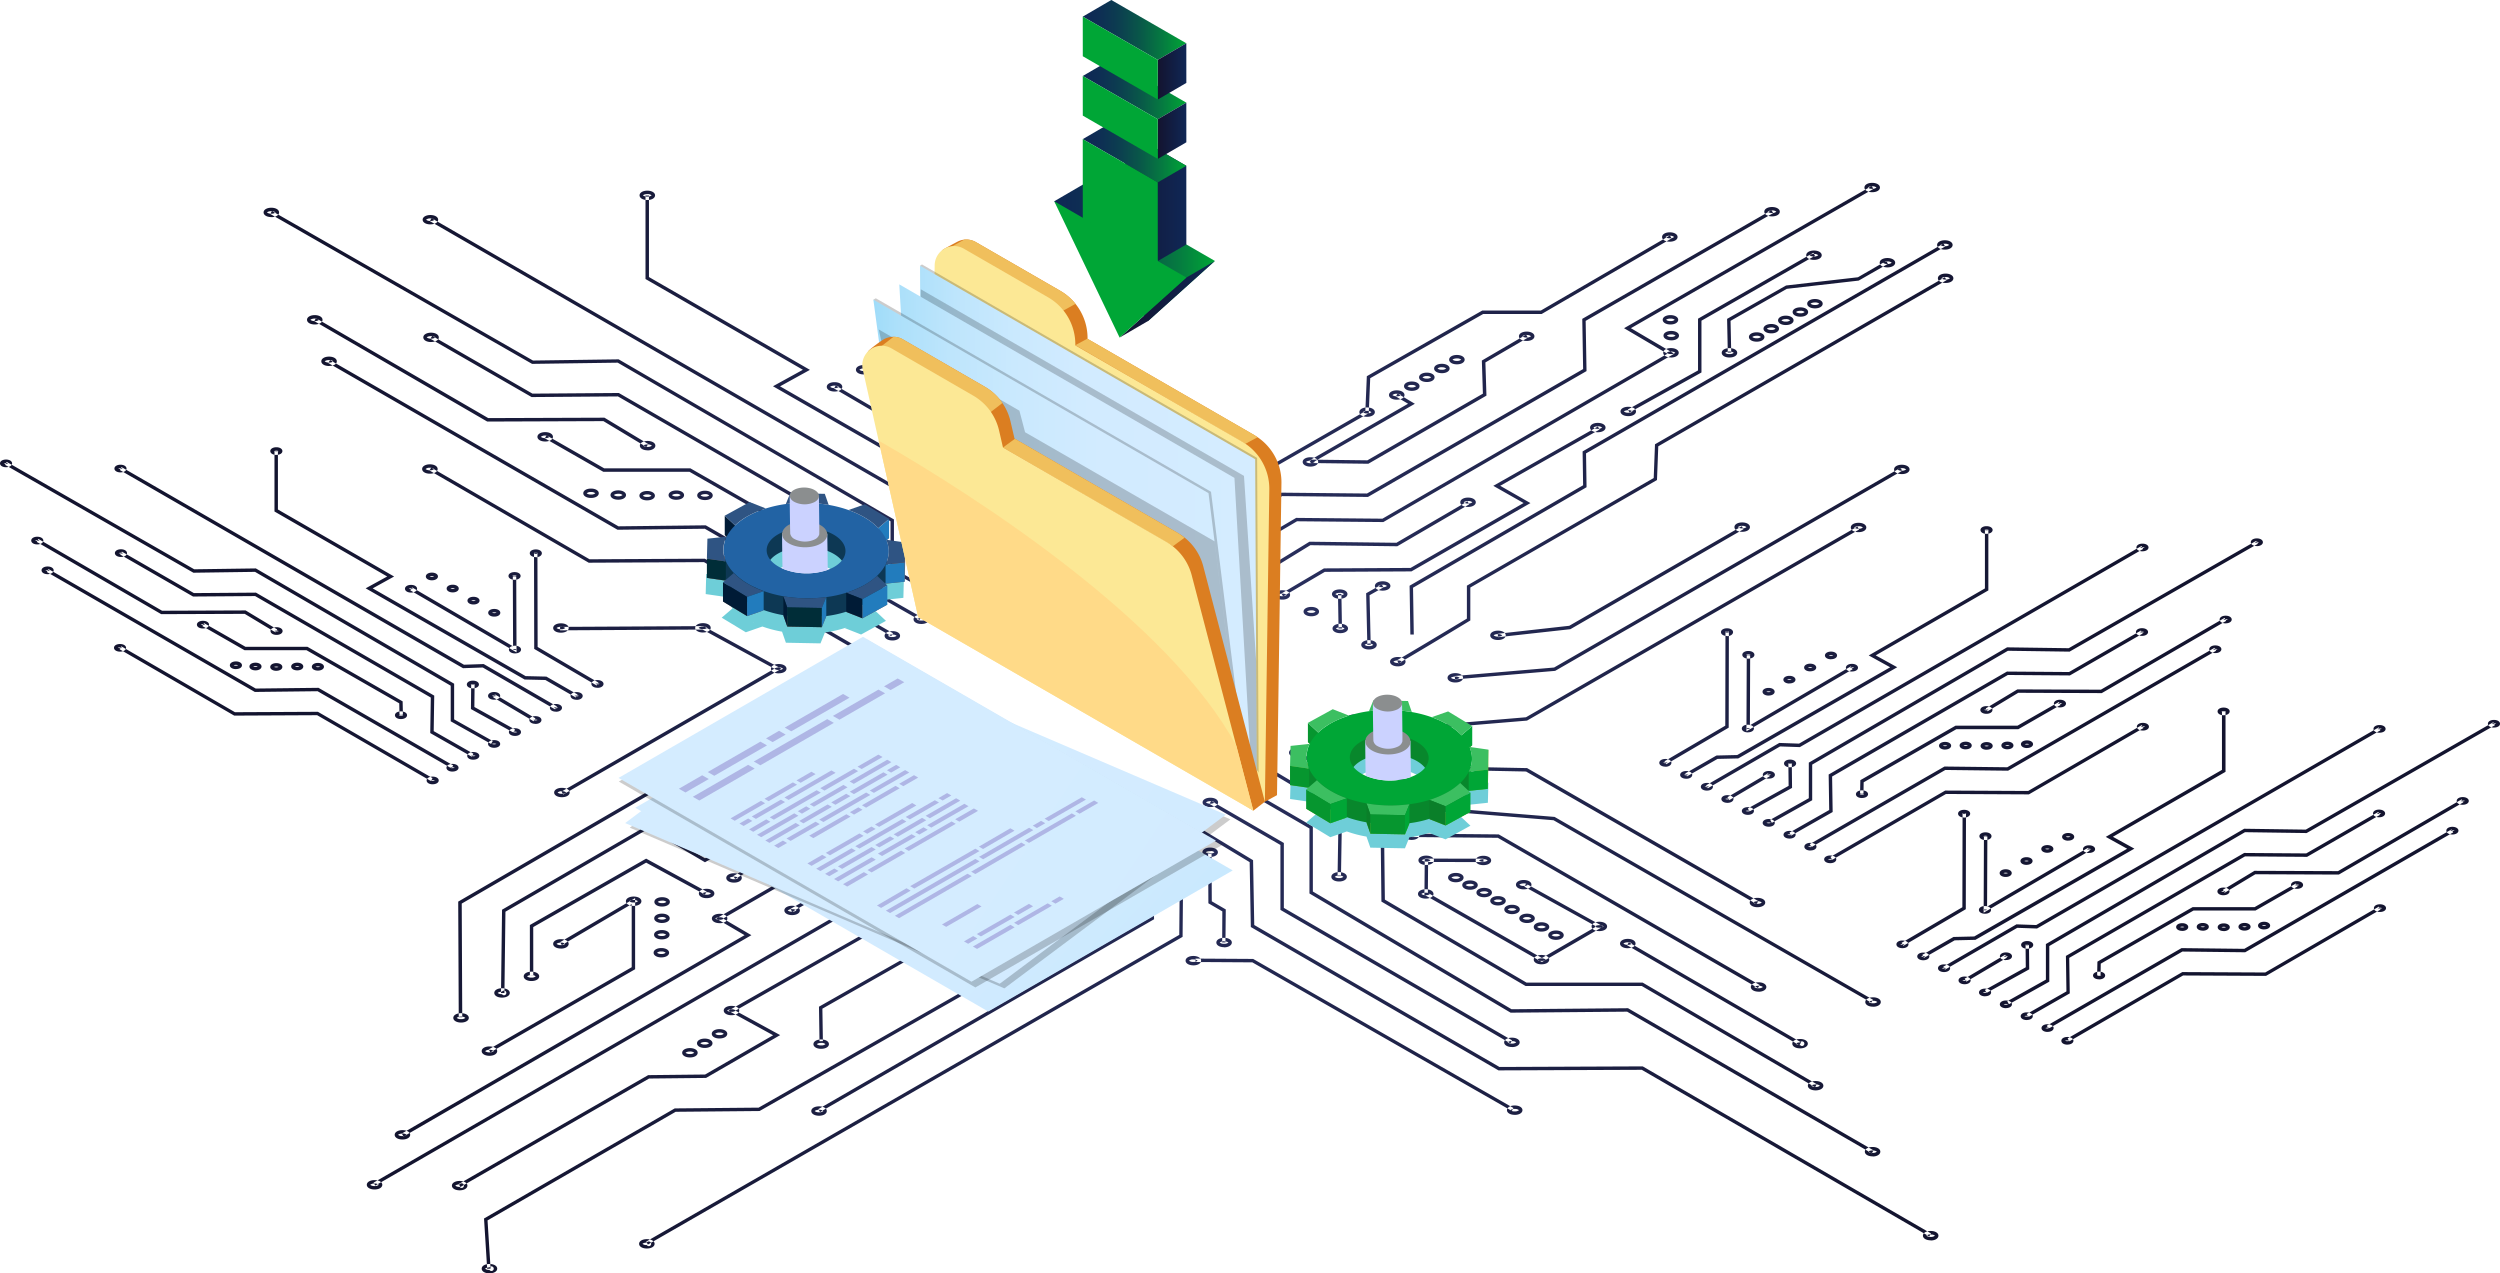 <svg xmlns="http://www.w3.org/2000/svg" xmlns:xlink="http://www.w3.org/1999/xlink" width="1517.81" height="773.07" viewBox="0 0 1517.81 773.07"><defs><style>.cls-1{isolation:isolate;}.cls-2{fill:url(#radial-gradient);}.cls-3{fill:#6eced8;mix-blend-mode:multiply;}.cls-4{fill:#0d3854;}.cls-5{fill:#7d5e53;}.cls-6{fill:#001b36;}.cls-7{fill:#227cbd;}.cls-8{fill:#002d38;}.cls-9{fill:#2263a4;}.cls-10{fill:#2f5483;}.cls-11{fill:#2a1f1b;}.cls-12{fill:#cbd2ff;}.cls-13{fill:#8b8e8f;}.cls-14{fill:#db7e21;}.cls-15{fill:#f0bf5c;}.cls-16{fill:#fce895;}.cls-17,.cls-19{opacity:0.2;}.cls-18{fill:url(#linear-gradient);}.cls-20{fill:url(#linear-gradient-2);}.cls-21{fill:url(#linear-gradient-3);}.cls-22{fill:#ffda88;}.cls-23{fill:#08872c;}.cls-24{fill:#72b22c;}.cls-25{fill:#06962f;}.cls-26{fill:#00a636;}.cls-27{fill:#3cbf61;}.cls-28{fill:#0a7f29;}.cls-29{fill:#3f5f16;}.cls-30{fill:url(#linear-gradient-4);}.cls-31{fill:url(#linear-gradient-5);}.cls-32{fill:url(#linear-gradient-6);}.cls-33{fill:url(#linear-gradient-7);}.cls-34{fill:url(#linear-gradient-8);}.cls-35{fill:url(#linear-gradient-9);}.cls-36{fill:url(#linear-gradient-10);}.cls-37{fill:url(#linear-gradient-11);}.cls-38{fill:url(#linear-gradient-12);}.cls-39{fill:url(#linear-gradient-13);}.cls-40{fill:url(#linear-gradient-14);}.cls-41{fill:#afb6e5;}</style><radialGradient id="radial-gradient" cx="723.61" cy="390.44" r="549.84" gradientUnits="userSpaceOnUse"><stop offset="0" stop-color="#2b3263"/><stop offset="1" stop-color="#13142f"/></radialGradient><linearGradient id="linear-gradient" x1="468.67" y1="315.6" x2="758.15" y2="315.6" gradientUnits="userSpaceOnUse"><stop offset="0" stop-color="#32baea"/><stop offset="0.06" stop-color="#55c5ef"/><stop offset="0.13" stop-color="#77cff3"/><stop offset="0.21" stop-color="#94d8f7"/><stop offset="0.29" stop-color="#ace0fa"/><stop offset="0.39" stop-color="#bee5fc"/><stop offset="0.51" stop-color="#cae9fe"/><stop offset="0.66" stop-color="#d2ebff"/><stop offset="1" stop-color="#d4ecff"/></linearGradient><linearGradient id="linear-gradient-2" x1="456.46" y1="320.75" x2="768.05" y2="320.75" xlink:href="#linear-gradient"/><linearGradient id="linear-gradient-3" x1="447.2" y1="326.93" x2="782.57" y2="326.93" xlink:href="#linear-gradient"/><linearGradient id="linear-gradient-4" x1="640.04" y1="153.48" x2="737.59" y2="153.48" gradientUnits="userSpaceOnUse"><stop offset="0" stop-color="#0f2755"/><stop offset="0.15" stop-color="#0e2d54"/><stop offset="0.34" stop-color="#0c3d50"/><stop offset="0.55" stop-color="#095749"/><stop offset="0.78" stop-color="#057c40"/><stop offset="1" stop-color="#00a636"/></linearGradient><linearGradient id="linear-gradient-5" x1="674.71" y1="116.44" x2="720.26" y2="116.44" gradientUnits="userSpaceOnUse"><stop offset="0" stop-color="#13132f"/><stop offset="1" stop-color="#102755"/></linearGradient><linearGradient id="linear-gradient-6" x1="679.74" y1="181.68" x2="737.59" y2="181.68" xlink:href="#linear-gradient-5"/><linearGradient id="linear-gradient-7" x1="657.37" y1="92.56" x2="720.24" y2="92.56" xlink:href="#linear-gradient-4"/><linearGradient id="linear-gradient-8" x1="657.37" y1="54.22" x2="720.24" y2="54.22" xlink:href="#linear-gradient-4"/><linearGradient id="linear-gradient-9" x1="702.9" y1="79.39" x2="720.26" y2="79.39" xlink:href="#linear-gradient-5"/><linearGradient id="linear-gradient-10" x1="657.37" y1="18.18" x2="720.24" y2="18.18" xlink:href="#linear-gradient-4"/><linearGradient id="linear-gradient-11" x1="702.9" y1="43.35" x2="720.26" y2="43.35" xlink:href="#linear-gradient-5"/><linearGradient id="linear-gradient-12" x1="866.59" y1="785.12" x2="480.13" y2="429.42" xlink:href="#linear-gradient"/><linearGradient id="linear-gradient-13" x1="1088.15" y1="796.69" x2="510.94" y2="468.17" xlink:href="#linear-gradient"/><linearGradient id="linear-gradient-14" x1="1141.5" y1="880.77" x2="565.01" y2="496.74" xlink:href="#linear-gradient"/></defs><g class="cls-1"><g id="Layer_2" data-name="Layer 2"><g id="Background"><path class="cls-2" d="M261,287.59c-2.73,0-4.71-1.2-4.71-2.84s2-2.84,4.71-2.84,4.7,1.19,4.7,2.84S263.72,287.59,261,287.59Zm0-3.6a3.46,3.46,0,0,0-2.63.79,3.89,3.89,0,0,0,2.63.72,3.69,3.69,0,0,0,2.6-.75A3.62,3.62,0,0,0,261,284Zm79.56,100.13c-2.73,0-4.71-1.19-4.71-2.84s2-2.84,4.71-2.84,4.7,1.2,4.7,2.84S343.28,384.12,340.56,384.12Zm0-3.6c-1.62,0-2.54.57-2.63.8a4,4,0,0,0,2.63.72,3.6,3.6,0,0,0,2.6-.76A3.6,3.6,0,0,0,340.56,380.52ZM341.14,484c-2.72,0-4.7-1.2-4.7-2.84s2-2.84,4.7-2.84,4.71,1.19,4.71,2.84S343.87,484,341.14,484Zm0-3.6a3.45,3.45,0,0,0-2.62.79,3.88,3.88,0,0,0,2.62.72,3.7,3.7,0,0,0,2.61-.75A3.63,3.63,0,0,0,341.14,480.37Zm131.64-71.58c-2.72,0-4.7-1.19-4.7-2.84s2-2.84,4.7-2.84,4.71,1.19,4.71,2.84S475.51,408.79,472.78,408.79Zm0-3.6c-1.62,0-2.53.57-2.62.8a3.91,3.91,0,0,0,2.62.72,3.68,3.68,0,0,0,2.61-.76A3.63,3.63,0,0,0,472.78,405.19Zm-46-21.21c-2.72,0-4.7-1.2-4.7-2.84s2-2.84,4.7-2.84,4.7,1.19,4.7,2.84S429.52,384,426.79,384Zm0-3.6c-1.62,0-2.53.57-2.62.8a3.91,3.91,0,0,0,2.62.72,3.68,3.68,0,0,0,2.61-.76A3.63,3.63,0,0,0,426.79,380.38Zm-227-158.21c-2.72,0-4.7-1.2-4.7-2.84s2-2.85,4.7-2.85,4.7,1.2,4.7,2.85S202.56,222.17,199.83,222.17Zm0-3.6c-1.62,0-2.53.57-2.62.79a3.85,3.85,0,0,0,2.62.72,3.7,3.7,0,0,0,2.61-.75A3.63,3.63,0,0,0,199.83,218.57Zm61.92-10.94c-2.72,0-4.7-1.19-4.7-2.84s2-2.84,4.7-2.84,4.7,1.2,4.7,2.84S264.48,207.63,261.75,207.63Zm0-3.6c-1.62,0-2.53.57-2.62.8a3.91,3.91,0,0,0,2.62.72,3.63,3.63,0,0,0,2.61-.76A3.68,3.68,0,0,0,261.75,204Zm-.39-67.83c-2.73,0-4.71-1.2-4.71-2.84s2-2.84,4.71-2.84,4.7,1.19,4.7,2.84S264.08,136.2,261.36,136.2Zm0-3.6a3.46,3.46,0,0,0-2.63.79,3.89,3.89,0,0,0,2.63.72,3.66,3.66,0,0,0,2.6-.75A3.6,3.6,0,0,0,261.36,132.6ZM393,121.44c-2.73,0-4.7-1.2-4.7-2.84s2-2.84,4.7-2.84,4.7,1.19,4.7,2.84S395.75,121.44,393,121.44Zm0-3.6c-1.62,0-2.54.57-2.63.8a4,4,0,0,0,2.63.72,3.67,3.67,0,0,0,2.6-.76A3.62,3.62,0,0,0,393,117.84ZM191.1,197c-2.72,0-4.7-1.19-4.7-2.84s2-2.84,4.7-2.84,4.71,1.19,4.71,2.84S193.83,197,191.1,197Zm0-3.6c-1.62,0-2.53.57-2.62.8a3.91,3.91,0,0,0,2.62.72,3.63,3.63,0,0,0,2.61-.76A3.63,3.63,0,0,0,191.1,193.44Zm202.07,80c-2.72,0-4.7-1.19-4.7-2.84s2-2.84,4.7-2.84,4.71,1.19,4.71,2.84S395.9,273.45,393.17,273.45Zm0-3.6c-1.61,0-2.53.57-2.62.8a3.91,3.91,0,0,0,2.62.72,3.68,3.68,0,0,0,2.61-.76A3.63,3.63,0,0,0,393.17,269.85Zm-228.44-138c-2.73,0-4.7-1.2-4.7-2.84s2-2.84,4.7-2.84,4.7,1.19,4.7,2.84S167.45,131.85,164.73,131.85Zm0-3.6c-1.62,0-2.53.57-2.63.8a4,4,0,0,0,2.63.72,3.65,3.65,0,0,0,2.6-.76A3.6,3.6,0,0,0,164.73,128.25ZM331,268.05c-2.73,0-4.71-1.2-4.71-2.84s2-2.85,4.71-2.85,4.7,1.2,4.7,2.85S333.75,268.05,331,268.05Zm0-3.6a3.46,3.46,0,0,0-2.63.79A4,4,0,0,0,331,266a3.69,3.69,0,0,0,2.6-.75A3.62,3.62,0,0,0,331,264.45Zm27.82,37.87c-2.72,0-4.7-1.2-4.7-2.85s2-2.84,4.7-2.84,4.71,1.2,4.71,2.84S361.58,302.32,358.85,302.32Zm0-3.6a3.45,3.45,0,0,0-2.62.79,3.91,3.91,0,0,0,2.62.72,3.63,3.63,0,0,0,2.61-.76A3.7,3.7,0,0,0,358.85,298.72Zm16.53,4.67c-2.72,0-4.7-1.19-4.7-2.84s2-2.84,4.7-2.84,4.71,1.2,4.71,2.84S378.11,303.39,375.38,303.39Zm0-3.6c-1.62,0-2.53.57-2.62.8a3.91,3.91,0,0,0,2.62.72,3.63,3.63,0,0,0,2.61-.76A3.68,3.68,0,0,0,375.38,299.79Zm17.55,4c-2.72,0-4.7-1.2-4.7-2.85s2-2.84,4.7-2.84,4.7,1.2,4.7,2.84S395.66,303.77,392.93,303.77Zm0-3.6a3.45,3.45,0,0,0-2.62.79,3.91,3.91,0,0,0,2.62.72,3.7,3.7,0,0,0,2.61-.75A3.63,3.63,0,0,0,392.93,300.17Zm17.71,3.26c-2.73,0-4.7-1.2-4.7-2.84s2-2.84,4.7-2.84,4.7,1.19,4.7,2.84S413.37,303.43,410.64,303.43Zm0-3.6c-1.62,0-2.53.57-2.63.8a4,4,0,0,0,2.63.72,3.68,3.68,0,0,0,2.61-.76A3.63,3.63,0,0,0,410.64,299.83ZM428,303.61c-2.72,0-4.7-1.2-4.7-2.84s2-2.84,4.7-2.84,4.71,1.19,4.71,2.84S430.75,303.61,428,303.61Zm0-3.6c-1.62,0-2.53.57-2.62.79a3.83,3.83,0,0,0,2.62.73,3.68,3.68,0,0,0,2.61-.76A3.63,3.63,0,0,0,428,300Zm70.19,44.53c-2.73,0-4.71-1.19-4.71-2.84s2-2.84,4.71-2.84,4.7,1.19,4.7,2.84S500.93,344.54,498.21,344.54Zm0-3.6c-1.62,0-2.54.57-2.63.8a4,4,0,0,0,2.63.72,3.62,3.62,0,0,0,2.6-.76A3.62,3.62,0,0,0,498.21,340.94Zm60.73-22.37c-2.73,0-4.7-1.19-4.7-2.84s2-2.84,4.7-2.84,4.7,1.19,4.7,2.84S561.66,318.57,558.94,318.57Zm0-3.6c-1.62,0-2.53.57-2.63.8a4,4,0,0,0,2.63.72,3.58,3.58,0,0,0,2.6-.76A3.58,3.58,0,0,0,558.94,315Zm17.93,13.22c-2.73,0-4.71-1.2-4.71-2.84s2-2.85,4.71-2.85,4.7,1.2,4.7,2.85S579.59,328.19,576.87,328.19Zm0-3.6a3.46,3.46,0,0,0-2.63.79,4,4,0,0,0,2.63.72,3.69,3.69,0,0,0,2.6-.75A3.62,3.62,0,0,0,576.87,324.59Zm-70.18-86.88c-2.73,0-4.71-1.19-4.71-2.84s2-2.84,4.71-2.84,4.7,1.19,4.7,2.84S509.41,237.71,506.69,237.71Zm0-3.6c-1.62,0-2.54.57-2.63.8a4,4,0,0,0,2.63.72,3.6,3.6,0,0,0,2.6-.76A3.6,3.6,0,0,0,506.69,234.11Zm87.48-7.28c-2.73,0-4.7-1.19-4.7-2.84s2-2.84,4.7-2.84,4.7,1.2,4.7,2.84S596.9,226.83,594.17,226.83Zm0-3.59c-1.62,0-2.54.56-2.63.79a4,4,0,0,0,2.63.72,3.63,3.63,0,0,0,2.61-.76A3.7,3.7,0,0,0,594.17,223.24Zm.42,65.85c-2.73,0-4.71-1.2-4.71-2.85s2-2.84,4.71-2.84,4.7,1.2,4.7,2.84S597.31,289.09,594.59,289.09Zm0-3.6a3.46,3.46,0,0,0-2.63.79,4,4,0,0,0,2.63.72,3.62,3.62,0,0,0,2.6-.76A3.69,3.69,0,0,0,594.59,285.49ZM577.08,258c-2.72,0-4.7-1.2-4.7-2.85s2-2.84,4.7-2.84,4.71,1.2,4.71,2.84S579.81,258,577.08,258Zm0-3.6c-1.62,0-2.53.57-2.62.79a3.91,3.91,0,0,0,2.62.72,3.63,3.63,0,0,0,2.61-.76A3.7,3.7,0,0,0,577.08,254.42Zm-17.57-6.63c-2.73,0-4.7-1.19-4.7-2.84s2-2.84,4.7-2.84,4.7,1.2,4.7,2.84S562.24,247.79,559.51,247.79Zm0-3.6c-1.62,0-2.53.57-2.63.8a4,4,0,0,0,2.63.72,3.63,3.63,0,0,0,2.61-.76A3.66,3.66,0,0,0,559.51,244.19Zm-17.57-6.62c-2.73,0-4.7-1.2-4.7-2.84s2-2.84,4.7-2.84,4.7,1.19,4.7,2.84S544.66,237.57,541.94,237.57Zm0-3.6c-1.62,0-2.54.57-2.63.8a4,4,0,0,0,2.63.72,3.67,3.67,0,0,0,2.6-.76A3.62,3.62,0,0,0,541.94,234Zm-17.57-6.62c-2.73,0-4.71-1.2-4.71-2.85s2-2.84,4.71-2.84,4.7,1.2,4.7,2.84S527.09,227.35,524.37,227.35Zm0-3.6a3.46,3.46,0,0,0-2.63.79,4,4,0,0,0,2.63.72,3.62,3.62,0,0,0,2.6-.76A3.69,3.69,0,0,0,524.37,223.75Zm17.39,165.11c-2.73,0-4.7-1.2-4.7-2.84s2-2.84,4.7-2.84,4.7,1.19,4.7,2.84S544.48,388.86,541.76,388.86Zm0-3.6a3.46,3.46,0,0,0-2.63.79,3.89,3.89,0,0,0,2.63.72,3.66,3.66,0,0,0,2.6-.75A3.6,3.6,0,0,0,541.76,385.26ZM525,399.59c-2.73,0-4.71-1.19-4.71-2.84s2-2.84,4.71-2.84,4.7,1.2,4.7,2.84S527.74,399.59,525,399.59Zm0-3.59c-1.62,0-2.54.56-2.63.79a4,4,0,0,0,2.63.72,3.62,3.62,0,0,0,2.6-.76A3.69,3.69,0,0,0,525,396Zm34.34-17.17c-2.73,0-4.7-1.2-4.7-2.84s2-2.84,4.7-2.84,4.7,1.19,4.7,2.84S562.08,378.83,559.36,378.83Zm0-3.6c-1.62,0-2.54.57-2.63.8a4,4,0,0,0,2.63.72A3.63,3.63,0,0,0,562,376,3.58,3.58,0,0,0,559.36,375.23ZM577,368.8c-2.73,0-4.7-1.19-4.7-2.84s2-2.84,4.7-2.84,4.7,1.19,4.7,2.84S579.69,368.8,577,368.8Zm0-3.6c-1.62,0-2.53.57-2.63.8a4,4,0,0,0,2.63.72,3.63,3.63,0,0,0,2.61-.76A3.63,3.63,0,0,0,577,365.2Zm17.6-6.43c-2.72,0-4.7-1.19-4.7-2.84s2-2.84,4.7-2.84,4.7,1.2,4.7,2.84S597.29,358.77,594.56,358.77Zm0-3.6c-1.62,0-2.53.57-2.62.8a3.91,3.91,0,0,0,2.62.72,3.63,3.63,0,0,0,2.61-.76A3.68,3.68,0,0,0,594.56,355.17Zm17.27-6.53c-2.72,0-4.7-1.2-4.7-2.85s2-2.84,4.7-2.84,4.71,1.2,4.71,2.84S614.56,348.64,611.83,348.64Zm0-3.6c-1.61,0-2.53.56-2.62.79a3.94,3.94,0,0,0,2.62.72,3.63,3.63,0,0,0,2.61-.76A3.7,3.7,0,0,0,611.83,345Zm17.35-6.69c-2.72,0-4.7-1.19-4.7-2.84s2-2.84,4.7-2.84,4.71,1.19,4.71,2.84S631.91,338.35,629.18,338.35Zm0-3.6c-1.61,0-2.53.57-2.62.8a3.94,3.94,0,0,0,2.62.72,3.63,3.63,0,0,0,2.61-.76A3.63,3.63,0,0,0,629.18,334.75Zm17.48-6.44c-2.73,0-4.71-1.2-4.71-2.85s2-2.84,4.71-2.84,4.7,1.2,4.7,2.84S649.38,328.31,646.66,328.31Zm0-3.6a3.46,3.46,0,0,0-2.63.79,4,4,0,0,0,2.63.72,3.62,3.62,0,0,0,2.6-.76A3.69,3.69,0,0,0,646.66,324.71Zm17.6-6.54c-2.73,0-4.71-1.2-4.71-2.84s2-2.84,4.71-2.84,4.7,1.19,4.7,2.84S667,318.17,664.26,318.17Zm0-3.6c-1.62,0-2.54.57-2.63.8a4,4,0,0,0,2.63.72,3.67,3.67,0,0,0,2.6-.76A3.62,3.62,0,0,0,664.26,314.57Zm44.33,8.84c-2.72,0-4.7-1.2-4.7-2.84s2-2.84,4.7-2.84,4.71,1.19,4.71,2.84S711.32,323.41,708.59,323.41Zm0-3.6c-1.61,0-2.53.57-2.62.8a3.91,3.91,0,0,0,2.62.72,3.68,3.68,0,0,0,2.61-.76A3.63,3.63,0,0,0,708.59,319.81Zm17.55,13.83c-2.73,0-4.71-1.19-4.71-2.84s2-2.84,4.71-2.84,4.7,1.2,4.7,2.84S728.86,333.64,726.14,333.64Zm0-3.6c-1.62,0-2.54.57-2.63.8a4,4,0,0,0,2.63.72,3.62,3.62,0,0,0,2.6-.76A3.62,3.62,0,0,0,726.14,330Zm69.41-46.75c-2.72,0-4.7-1.19-4.7-2.84s2-2.84,4.7-2.84,4.71,1.2,4.71,2.84S798.28,283.29,795.55,283.29Zm0-3.6c-1.62,0-2.53.57-2.62.8a3.91,3.91,0,0,0,2.62.72,3.63,3.63,0,0,0,2.61-.76A3.68,3.68,0,0,0,795.55,279.69ZM830,253.06c-2.73,0-4.7-1.2-4.7-2.85s2-2.84,4.7-2.84,4.7,1.2,4.7,2.84S832.68,253.06,830,253.06Zm0-3.6a3.48,3.48,0,0,0-2.63.79A4,4,0,0,0,830,251a3.63,3.63,0,0,0,2.61-.76A3.72,3.72,0,0,0,830,249.46ZM848,242.67c-2.73,0-4.7-1.19-4.7-2.84s2-2.84,4.7-2.84,4.7,1.2,4.7,2.84S850.75,242.67,848,242.67Zm0-3.59a3.46,3.46,0,0,0-2.63.79,4,4,0,0,0,2.63.72,3.58,3.58,0,0,0,2.6-.76A3.64,3.64,0,0,0,848,239.08Zm9.13-1.78c-2.73,0-4.71-1.19-4.71-2.84s2-2.84,4.71-2.84,4.7,1.2,4.7,2.84S859.88,237.3,857.16,237.3Zm0-3.59a3.46,3.46,0,0,0-2.63.79,4,4,0,0,0,2.63.72,3.6,3.6,0,0,0,2.6-.76A3.66,3.66,0,0,0,857.16,233.71Zm9.13-1.78c-2.73,0-4.71-1.19-4.71-2.84s2-2.84,4.71-2.84,4.7,1.2,4.7,2.84S869,231.93,866.29,231.93Zm0-3.59a3.46,3.46,0,0,0-2.63.79,4,4,0,0,0,2.63.72,3.62,3.62,0,0,0,2.6-.76A3.69,3.69,0,0,0,866.29,228.34Zm9.12-1.77c-2.72,0-4.7-1.2-4.7-2.85s2-2.84,4.7-2.84,4.71,1.2,4.71,2.84S878.14,226.57,875.41,226.57Zm0-3.6a3.45,3.45,0,0,0-2.62.79,3.94,3.94,0,0,0,2.62.72,3.63,3.63,0,0,0,2.61-.76A3.7,3.7,0,0,0,875.41,223Zm9.13-1.77c-2.72,0-4.7-1.2-4.7-2.85s2-2.84,4.7-2.84,4.71,1.2,4.71,2.84S887.27,221.2,884.54,221.2Zm0-3.6c-1.62,0-2.53.57-2.62.79a3.91,3.91,0,0,0,2.62.72,3.63,3.63,0,0,0,2.61-.76A3.7,3.7,0,0,0,884.54,217.6Zm-272.35-9.73c-2.73,0-4.7-1.2-4.7-2.84s2-2.84,4.7-2.84,4.7,1.19,4.7,2.84S614.91,207.87,612.19,207.87Zm0-3.6c-1.62,0-2.53.57-2.63.8a4,4,0,0,0,2.63.72,3.65,3.65,0,0,0,2.6-.76A3.6,3.6,0,0,0,612.19,204.27ZM926.89,207c-2.72,0-4.7-1.2-4.7-2.84s2-2.84,4.7-2.84,4.7,1.19,4.7,2.84S929.62,207,926.89,207Zm0-3.6c-1.62,0-2.53.57-2.62.79a3.91,3.91,0,0,0,2.62.72,3.7,3.7,0,0,0,2.61-.75A3.63,3.63,0,0,0,926.89,203.42ZM743.68,343.87c-2.73,0-4.71-1.19-4.71-2.84s2-2.84,4.71-2.84,4.7,1.2,4.7,2.84S746.4,343.87,743.68,343.87Zm0-3.59a3.46,3.46,0,0,0-2.63.79,4,4,0,0,0,2.63.72,3.6,3.6,0,0,0,2.6-.76A3.69,3.69,0,0,0,743.68,340.28ZM761,353.81c-2.72,0-4.7-1.19-4.7-2.84s2-2.84,4.7-2.84,4.71,1.2,4.71,2.84S763.71,353.81,761,353.81Zm0-3.6c-1.61,0-2.53.57-2.62.8a3.94,3.94,0,0,0,2.62.72,3.63,3.63,0,0,0,2.61-.76A3.68,3.68,0,0,0,761,350.21Zm17.55,13.84c-2.73,0-4.71-1.2-4.71-2.85s2-2.84,4.71-2.84,4.7,1.2,4.7,2.84S781.25,364.05,778.53,364.05Zm0-3.6a3.46,3.46,0,0,0-2.63.79,4,4,0,0,0,2.63.72,3.62,3.62,0,0,0,2.6-.76A3.69,3.69,0,0,0,778.53,360.45Zm112.74-52.67c-2.73,0-4.71-1.19-4.71-2.84s2-2.84,4.71-2.84,4.7,1.2,4.7,2.84S894,307.78,891.27,307.78Zm0-3.6c-1.62,0-2.54.57-2.63.8a4,4,0,0,0,2.63.72,3.62,3.62,0,0,0,2.6-.76A3.67,3.67,0,0,0,891.27,304.18ZM839.44,358.6c-2.72,0-4.7-1.2-4.7-2.85s2-2.84,4.7-2.84,4.71,1.2,4.71,2.84S842.17,358.6,839.44,358.6Zm0-3.6c-1.62,0-2.53.57-2.62.79a3.91,3.91,0,0,0,2.62.72,3.63,3.63,0,0,0,2.61-.76A3.7,3.7,0,0,0,839.44,355Zm-26.07,8.53c-2.72,0-4.7-1.2-4.7-2.84s2-2.84,4.7-2.84,4.7,1.19,4.7,2.84S816.1,363.53,813.37,363.53Zm0-3.6c-1.62,0-2.53.57-2.62.79a3.83,3.83,0,0,0,2.62.73,3.68,3.68,0,0,0,2.61-.76A3.63,3.63,0,0,0,813.37,359.93Zm156.7-97.5c-2.73,0-4.7-1.2-4.7-2.84s2-2.84,4.7-2.84,4.7,1.19,4.7,2.84S972.79,262.43,970.07,262.43Zm0-3.6c-1.62,0-2.53.57-2.63.8a4,4,0,0,0,2.63.72,3.65,3.65,0,0,0,2.6-.76A3.6,3.6,0,0,0,970.07,258.83Zm18.49-6.18c-2.73,0-4.71-1.19-4.71-2.84s2-2.84,4.71-2.84,4.7,1.19,4.7,2.84S991.28,252.65,988.56,252.65Zm0-3.6c-1.62,0-2.54.57-2.63.8a4,4,0,0,0,2.63.72,3.62,3.62,0,0,0,2.6-.76A3.62,3.62,0,0,0,988.56,249.05Zm112.75-91.26c-2.73,0-4.7-1.19-4.7-2.84s2-2.84,4.7-2.84,4.7,1.2,4.7,2.84S1104,157.79,1101.31,157.79Zm0-3.6c-1.62,0-2.54.57-2.63.8a4,4,0,0,0,2.63.72,3.62,3.62,0,0,0,2.6-.76A3.67,3.67,0,0,0,1101.31,154.19Zm44.59,8.15c-2.72,0-4.7-1.19-4.7-2.84s2-2.84,4.7-2.84,4.71,1.19,4.71,2.84S1148.63,162.34,1145.9,162.34Zm0-3.6c-1.62,0-2.53.57-2.62.8a3.91,3.91,0,0,0,2.62.72,3.63,3.63,0,0,0,2.61-.76A3.63,3.63,0,0,0,1145.9,158.74Zm-44,28.49c-2.73,0-4.7-1.2-4.7-2.84s2-2.84,4.7-2.84,4.7,1.19,4.7,2.84S1104.67,187.23,1101.94,187.23Zm0-3.6c-1.62,0-2.54.57-2.63.8a4,4,0,0,0,2.63.72,3.68,3.68,0,0,0,2.61-.76A3.63,3.63,0,0,0,1101.94,183.63Zm-8.84,8.65c-2.73,0-4.71-1.19-4.71-2.84s2-2.84,4.71-2.84,4.7,1.2,4.7,2.84S1095.82,192.28,1093.1,192.28Zm0-3.6c-1.62,0-2.54.57-2.63.8a4,4,0,0,0,2.63.72,3.62,3.62,0,0,0,2.6-.76A3.67,3.67,0,0,0,1093.1,188.68Zm-8.85,8.66c-2.72,0-4.7-1.2-4.7-2.84s2-2.85,4.7-2.85,4.71,1.2,4.71,2.85S1087,197.34,1084.25,197.34Zm0-3.6c-1.62,0-2.53.57-2.62.79a3.91,3.91,0,0,0,2.62.72,3.7,3.7,0,0,0,2.61-.75A3.63,3.63,0,0,0,1084.25,193.74Zm-8.84,8.65c-2.73,0-4.7-1.2-4.7-2.84s2-2.84,4.7-2.84,4.7,1.19,4.7,2.84S1078.13,202.39,1075.41,202.39Zm0-3.6c-1.62,0-2.53.57-2.63.8a4,4,0,0,0,2.63.72,3.6,3.6,0,0,0,2.6-.76A3.6,3.6,0,0,0,1075.41,198.79Zm-8.85,8.65c-2.72,0-4.7-1.19-4.7-2.84s2-2.84,4.7-2.84,4.71,1.2,4.71,2.84S1069.29,207.44,1066.56,207.44Zm0-3.6c-1.61,0-2.53.57-2.62.8a3.94,3.94,0,0,0,2.62.72,3.63,3.63,0,0,0,2.61-.76A3.68,3.68,0,0,0,1066.56,203.84ZM1050,217.05c-2.72,0-4.7-1.2-4.7-2.85s2-2.84,4.7-2.84,4.71,1.2,4.71,2.84S1052.74,217.05,1050,217.05Zm0-3.6a3.45,3.45,0,0,0-2.62.79,3.91,3.91,0,0,0,2.62.72,3.63,3.63,0,0,0,2.61-.76A3.7,3.7,0,0,0,1050,213.45ZM1014.18,197c-2.73,0-4.71-1.19-4.71-2.84s2-2.84,4.71-2.84,4.7,1.2,4.7,2.84S1016.9,197,1014.18,197Zm0-3.59c-1.62,0-2.54.56-2.63.79a4,4,0,0,0,2.63.72,3.62,3.62,0,0,0,2.6-.76A3.69,3.69,0,0,0,1014.18,193.44Zm.48,13.21c-2.73,0-4.71-1.2-4.71-2.85s2-2.84,4.71-2.84,4.7,1.2,4.7,2.84S1017.38,206.65,1014.66,206.65Zm0-3.6c-1.62,0-2.54.56-2.63.79a4,4,0,0,0,2.63.72,3.62,3.62,0,0,0,2.6-.76A3.69,3.69,0,0,0,1014.66,203.05Zm-.16,14c-2.73,0-4.71-1.2-4.71-2.85s2-2.84,4.71-2.84,4.7,1.2,4.7,2.84S1017.22,217.06,1014.5,217.06Zm0-3.6a3.46,3.46,0,0,0-2.63.79,4,4,0,0,0,2.63.72,3.62,3.62,0,0,0,2.6-.76A3.69,3.69,0,0,0,1014.5,213.46ZM796.13,374.16c-2.73,0-4.71-1.19-4.71-2.84s2-2.84,4.71-2.84,4.7,1.19,4.7,2.84S798.85,374.16,796.13,374.16Zm0-3.6c-1.62,0-2.54.57-2.63.8a4,4,0,0,0,2.63.72,3.62,3.62,0,0,0,2.6-.76A3.62,3.62,0,0,0,796.13,370.56Zm17.58,13.86c-2.72,0-4.7-1.2-4.7-2.85s2-2.84,4.7-2.84,4.71,1.2,4.71,2.84S816.44,384.42,813.71,384.42Zm0-3.6c-1.62,0-2.53.57-2.62.79a3.91,3.91,0,0,0,2.62.72,3.63,3.63,0,0,0,2.61-.76A3.7,3.7,0,0,0,813.71,380.82Zm17.44,13.51c-2.72,0-4.7-1.2-4.7-2.84s2-2.84,4.7-2.84,4.7,1.19,4.7,2.84S833.88,394.33,831.15,394.33Zm0-3.6c-1.62,0-2.53.57-2.63.8a4,4,0,0,0,2.63.72,3.63,3.63,0,0,0,2.61-.76A3.63,3.63,0,0,0,831.15,390.73Zm17.48,13.83c-2.72,0-4.7-1.19-4.7-2.84s2-2.84,4.7-2.84,4.71,1.19,4.71,2.84S851.36,404.56,848.63,404.56Zm0-3.6c-1.62,0-2.53.57-2.62.8a3.91,3.91,0,0,0,2.62.72,3.63,3.63,0,0,0,2.61-.76A3.63,3.63,0,0,0,848.63,401ZM524.32,429.27c-2.72,0-4.7-1.2-4.7-2.84s2-2.84,4.7-2.84,4.71,1.19,4.71,2.84S527.05,429.27,524.32,429.27Zm0-3.6c-1.61,0-2.53.57-2.62.8a3.91,3.91,0,0,0,2.62.72,3.68,3.68,0,0,0,2.61-.76A3.63,3.63,0,0,0,524.32,425.67Zm489.47-278.94c-2.73,0-4.7-1.19-4.7-2.84s2-2.84,4.7-2.84,4.7,1.2,4.7,2.84S1016.51,146.73,1013.79,146.73Zm0-3.59a3.48,3.48,0,0,0-2.63.79,4,4,0,0,0,2.63.72,3.58,3.58,0,0,0,2.6-.76A3.64,3.64,0,0,0,1013.79,143.14Zm62.06-11.77c-2.72,0-4.7-1.19-4.7-2.84s2-2.84,4.7-2.84,4.71,1.2,4.71,2.84S1078.58,131.37,1075.85,131.37Zm0-3.6c-1.62,0-2.53.57-2.62.8a3.91,3.91,0,0,0,2.62.72,3.63,3.63,0,0,0,2.61-.76A3.68,3.68,0,0,0,1075.85,127.77Zm60.8-11.07c-2.72,0-4.7-1.19-4.7-2.84s2-2.84,4.7-2.84,4.71,1.19,4.71,2.84S1139.38,116.7,1136.65,116.7Zm0-3.6c-1.61,0-2.53.57-2.62.8a3.94,3.94,0,0,0,2.62.72,3.63,3.63,0,0,0,2.61-.76A3.63,3.63,0,0,0,1136.65,113.1Zm44.59,58.7c-2.73,0-4.7-1.2-4.7-2.84s2-2.85,4.7-2.85,4.7,1.2,4.7,2.85S1184,171.8,1181.24,171.8Zm0-3.6a3.46,3.46,0,0,0-2.63.79,4,4,0,0,0,2.63.72,3.66,3.66,0,0,0,2.6-.75A3.6,3.6,0,0,0,1181.24,168.2Zm-.47-16.64c-2.72,0-4.7-1.19-4.7-2.84s2-2.84,4.7-2.84,4.71,1.2,4.71,2.84S1183.5,151.56,1180.77,151.56Zm0-3.6c-1.61,0-2.53.57-2.62.8a3.94,3.94,0,0,0,2.62.72,3.63,3.63,0,0,0,2.61-.76A3.63,3.63,0,0,0,1180.77,148ZM436.68,479.83c-2.73,0-4.7-1.19-4.7-2.84s2-2.84,4.7-2.84,4.7,1.2,4.7,2.84S439.41,479.83,436.68,479.83Zm0-3.6c-1.62,0-2.53.57-2.63.8a4,4,0,0,0,2.63.72,3.63,3.63,0,0,0,2.61-.76A3.68,3.68,0,0,0,436.68,476.23Zm-.31,23.35c-2.73,0-4.71-1.2-4.71-2.84s2-2.84,4.71-2.84,4.7,1.19,4.7,2.84S439.09,499.58,436.37,499.58Zm0-3.6c-1.62,0-2.54.57-2.63.8a4,4,0,0,0,2.63.72,3.67,3.67,0,0,0,2.6-.76A3.62,3.62,0,0,0,436.37,496ZM279.92,620.82c-2.73,0-4.71-1.2-4.71-2.84s2-2.84,4.71-2.84,4.7,1.19,4.7,2.84S282.64,620.82,279.92,620.82Zm0-3.6c-1.62,0-2.54.57-2.63.8a4,4,0,0,0,2.63.72,3.67,3.67,0,0,0,2.6-.76A3.62,3.62,0,0,0,279.92,617.22ZM297.15,641c-2.73,0-4.71-1.2-4.71-2.84s2-2.84,4.71-2.84,4.7,1.19,4.7,2.84S299.87,641,297.15,641Zm0-3.6a3.46,3.46,0,0,0-2.63.79,4,4,0,0,0,2.63.72,3.69,3.69,0,0,0,2.6-.75A3.62,3.62,0,0,0,297.15,637.37ZM541.87,439.5c-2.73,0-4.71-1.19-4.71-2.84s2-2.84,4.71-2.84,4.7,1.2,4.7,2.84S544.59,439.5,541.87,439.5Zm0-3.6c-1.62,0-2.54.57-2.63.8a4,4,0,0,0,2.63.72,3.62,3.62,0,0,0,2.6-.76A3.67,3.67,0,0,0,541.87,435.9ZM304.79,605.67c-2.72,0-4.7-1.19-4.7-2.84s2-2.84,4.7-2.84,4.71,1.19,4.71,2.84S307.52,605.67,304.79,605.67Zm0-3.6c-1.62,0-2.53.57-2.62.8a3.91,3.91,0,0,0,2.62.72,1.42,1.42,0,1,0,0-1.52Zm17.87-6.46c-2.73,0-4.7-1.2-4.7-2.84s2-2.84,4.7-2.84,4.7,1.19,4.7,2.84S325.39,595.61,322.66,595.61Zm0-3.6c-1.62,0-2.54.57-2.63.8a4,4,0,0,0,2.63.72,3.65,3.65,0,0,0,2.6-.76A3.6,3.6,0,0,0,322.66,592ZM429,545.3c-2.72,0-4.7-1.2-4.7-2.84s2-2.84,4.7-2.84,4.71,1.19,4.71,2.84S431.76,545.3,429,545.3Zm0-3.6c-1.62,0-2.53.57-2.62.79a3.85,3.85,0,0,0,2.62.72,3.7,3.7,0,0,0,2.61-.75A3.63,3.63,0,0,0,429,541.7ZM384.71,550c-2.73,0-4.71-1.19-4.71-2.84s2-2.84,4.71-2.84,4.7,1.19,4.7,2.84S387.43,550,384.71,550Zm0-3.6c-1.62,0-2.54.57-2.63.8a4,4,0,0,0,2.63.72,3.62,3.62,0,0,0,2.6-.76A3.62,3.62,0,0,0,384.71,546.42Zm17.28,4c-2.72,0-4.7-1.2-4.7-2.84s2-2.85,4.7-2.85,4.7,1.2,4.7,2.85S404.72,550.39,402,550.39Zm0-3.6c-1.62,0-2.53.57-2.62.79a3.91,3.91,0,0,0,2.62.72,3.7,3.7,0,0,0,2.61-.75A3.63,3.63,0,0,0,402,546.79Zm-.1,13.57c-2.72,0-4.7-1.2-4.7-2.84s2-2.84,4.7-2.84,4.71,1.19,4.71,2.84S404.62,560.36,401.89,560.36Zm0-3.6c-1.61,0-2.53.57-2.62.8a3.94,3.94,0,0,0,2.62.72,3.63,3.63,0,0,0,2.61-.76A3.63,3.63,0,0,0,401.89,556.76Zm-.09,13.57c-2.73,0-4.7-1.19-4.7-2.84s2-2.84,4.7-2.84,4.7,1.2,4.7,2.84S404.53,570.33,401.8,570.33Zm0-3.59c-1.62,0-2.54.56-2.63.79a4,4,0,0,0,2.63.72,3.63,3.63,0,0,0,2.61-.76A3.7,3.7,0,0,0,401.8,566.74Zm-.28,14.52c-2.72,0-4.7-1.2-4.7-2.85s2-2.84,4.7-2.84,4.71,1.2,4.71,2.84S404.25,581.26,401.52,581.26Zm0-3.6a3.45,3.45,0,0,0-2.62.79,3.94,3.94,0,0,0,2.62.72,3.63,3.63,0,0,0,2.61-.76A3.7,3.7,0,0,0,401.52,577.66Zm42.59,38.7c-2.73,0-4.71-1.2-4.71-2.84s2-2.84,4.71-2.84,4.7,1.19,4.7,2.84S446.83,616.36,444.11,616.36Zm0-3.6c-1.62,0-2.54.57-2.63.8a4,4,0,0,0,2.63.72,3.67,3.67,0,0,0,2.6-.76A3.62,3.62,0,0,0,444.11,612.76Zm-7.27,17.72c-2.73,0-4.71-1.19-4.71-2.84s2-2.84,4.71-2.84,4.7,1.2,4.7,2.84S439.56,630.48,436.84,630.48Zm0-3.59a3.46,3.46,0,0,0-2.63.79,4,4,0,0,0,2.63.72,3.62,3.62,0,0,0,2.6-.76A3.69,3.69,0,0,0,436.84,626.89Zm61.72,9.87c-2.73,0-4.71-1.2-4.71-2.84s2-2.84,4.71-2.84,4.7,1.19,4.7,2.84S501.28,636.76,498.56,636.76Zm0-3.6c-1.62,0-2.54.57-2.63.8a4,4,0,0,0,2.63.72,3.67,3.67,0,0,0,2.6-.76A3.62,3.62,0,0,0,498.56,633.16ZM672.5,535c-2.72,0-4.7-1.2-4.7-2.84s2-2.84,4.7-2.84,4.71,1.19,4.71,2.84S675.23,535,672.5,535Zm0-3.6a3.45,3.45,0,0,0-2.62.79,3.91,3.91,0,0,0,2.62.72,3.7,3.7,0,0,0,2.61-.75A3.63,3.63,0,0,0,672.5,531.36ZM427.87,636.24c-2.73,0-4.7-1.19-4.7-2.84s2-2.84,4.7-2.84,4.7,1.2,4.7,2.84S430.59,636.24,427.87,636.24Zm0-3.6c-1.62,0-2.54.57-2.63.8a4,4,0,0,0,2.63.72,3.62,3.62,0,0,0,2.6-.76A3.67,3.67,0,0,0,427.87,632.64Zm-9,9.36c-2.73,0-4.7-1.2-4.7-2.84s2-2.84,4.7-2.84,4.7,1.19,4.7,2.84S421.63,642,418.9,642Zm0-3.6c-1.62,0-2.54.57-2.63.8a4,4,0,0,0,2.63.72,3.71,3.71,0,0,0,2.61-.76A3.66,3.66,0,0,0,418.9,638.4ZM392.71,758c-2.72,0-4.7-1.19-4.7-2.84s2-2.84,4.7-2.84,4.71,1.19,4.71,2.84S395.44,758,392.71,758Zm0-3.6c-1.61,0-2.53.57-2.62.8a3.94,3.94,0,0,0,2.62.72,1.42,1.42,0,1,0,0-1.52Zm-95.55,18.68c-2.73,0-4.71-1.19-4.71-2.84s2-2.84,4.71-2.84,4.7,1.19,4.7,2.84S299.88,773.07,297.16,773.07Zm0-3.6c-1.62,0-2.54.57-2.63.8a4,4,0,0,0,2.63.72,1.41,1.41,0,1,0,0-1.52Zm139.74-209c-2.72,0-4.7-1.19-4.7-2.84s2-2.84,4.7-2.84,4.7,1.19,4.7,2.84S439.63,560.51,436.9,560.51Zm0-3.6c-1.62,0-2.53.57-2.62.8a3.91,3.91,0,0,0,2.62.72,3.63,3.63,0,0,0,2.61-.76A3.63,3.63,0,0,0,436.9,556.91Zm-96.36,19c-2.72,0-4.7-1.19-4.7-2.84s2-2.84,4.7-2.84,4.71,1.2,4.71,2.84S343.27,575.93,340.54,575.93Zm0-3.6c-1.62,0-2.53.57-2.62.8a3.91,3.91,0,0,0,2.62.72,3.63,3.63,0,0,0,2.61-.76A3.68,3.68,0,0,0,340.54,572.33ZM244.33,691.82c-2.73,0-4.7-1.2-4.7-2.84s2-2.84,4.7-2.84,4.7,1.19,4.7,2.84S247.05,691.82,244.33,691.82Zm0-3.6c-1.62,0-2.54.57-2.63.8a4,4,0,0,0,2.63.72,3.65,3.65,0,0,0,2.6-.76A3.6,3.6,0,0,0,244.33,688.22ZM227.4,722.16c-2.73,0-4.7-1.2-4.7-2.84s2-2.84,4.7-2.84,4.7,1.19,4.7,2.84S230.12,722.16,227.4,722.16Zm0-3.6a3.48,3.48,0,0,0-2.63.79,4,4,0,0,0,2.63.72,3.66,3.66,0,0,0,2.6-.75A3.6,3.6,0,0,0,227.4,718.56Zm51.67,4.11c-2.73,0-4.7-1.19-4.7-2.84s2-2.84,4.7-2.84,4.7,1.19,4.7,2.84S281.79,722.67,279.07,722.67Zm0-3.6c-1.62,0-2.53.57-2.63.8a4,4,0,0,0,2.63.72,1.41,1.41,0,1,0,0-1.52ZM559.41,449.74c-2.73,0-4.71-1.2-4.71-2.85s2-2.84,4.71-2.84,4.7,1.2,4.7,2.84S562.13,449.74,559.41,449.74Zm0-3.6a3.46,3.46,0,0,0-2.63.79,4,4,0,0,0,2.63.72,3.6,3.6,0,0,0,2.6-.76A3.69,3.69,0,0,0,559.41,446.14ZM445.64,535.86c-2.72,0-4.7-1.2-4.7-2.85s2-2.84,4.7-2.84,4.71,1.2,4.71,2.84S448.37,535.86,445.64,535.86Zm0-3.6c-1.61,0-2.53.56-2.62.79a3.91,3.91,0,0,0,2.62.72,3.63,3.63,0,0,0,2.61-.76A3.7,3.7,0,0,0,445.64,532.26Zm35.27,23.33c-2.73,0-4.7-1.2-4.7-2.84s2-2.84,4.7-2.84,4.7,1.19,4.7,2.84S483.63,555.59,480.91,555.59Zm0-3.6a3.46,3.46,0,0,0-2.63.79,3.89,3.89,0,0,0,2.63.72,3.69,3.69,0,0,0,2.6-.75A3.62,3.62,0,0,0,480.91,552Zm95.8-92.32c-2.72,0-4.7-1.19-4.7-2.84s2-2.84,4.7-2.84,4.71,1.2,4.71,2.84S579.44,459.67,576.71,459.67Zm0-3.6c-1.62,0-2.53.57-2.62.8a3.91,3.91,0,0,0,2.62.72,3.63,3.63,0,0,0,2.61-.76A3.68,3.68,0,0,0,576.71,456.07Zm17.54,13.84c-2.72,0-4.7-1.2-4.7-2.85s2-2.84,4.7-2.84,4.71,1.2,4.71,2.84S597,469.91,594.25,469.91Zm0-3.6a3.45,3.45,0,0,0-2.62.79,3.94,3.94,0,0,0,2.62.72,3.63,3.63,0,0,0,2.61-.76A3.7,3.7,0,0,0,594.25,466.31Zm-26.18,23.87c-2.73,0-4.71-1.19-4.71-2.84s2-2.84,4.71-2.84,4.7,1.2,4.7,2.84S570.79,490.18,568.07,490.18Zm0-3.6c-1.62,0-2.54.57-2.63.8a4,4,0,0,0,2.63.72,3.62,3.62,0,0,0,2.6-.76A3.67,3.67,0,0,0,568.07,486.58ZM611.86,480c-2.73,0-4.71-1.19-4.71-2.84s2-2.84,4.71-2.84,4.7,1.19,4.7,2.84S614.58,480,611.86,480Zm0-3.6c-1.62,0-2.54.57-2.63.8a4,4,0,0,0,2.63.72,3.62,3.62,0,0,0,2.6-.76A3.62,3.62,0,0,0,611.86,476.42Zm17.58,13.86c-2.72,0-4.7-1.2-4.7-2.84s2-2.85,4.7-2.85,4.7,1.2,4.7,2.85S632.17,490.28,629.44,490.28Zm0-3.6c-1.62,0-2.53.57-2.62.79a3.85,3.85,0,0,0,2.62.72,3.7,3.7,0,0,0,2.61-.75A3.63,3.63,0,0,0,629.44,486.68Zm17.44,13.51c-2.73,0-4.7-1.19-4.7-2.84s2-2.84,4.7-2.84,4.7,1.19,4.7,2.84S649.61,500.19,646.88,500.19Zm0-3.6c-1.62,0-2.53.57-2.63.8a4,4,0,0,0,2.63.72,3.63,3.63,0,0,0,2.61-.76A3.63,3.63,0,0,0,646.88,496.59Zm52.74,13.46c-2.72,0-4.7-1.2-4.7-2.84s2-2.85,4.7-2.85,4.71,1.2,4.71,2.85S702.35,510.05,699.62,510.05Zm0-3.6c-1.62,0-2.53.57-2.62.79a3.85,3.85,0,0,0,2.62.72,3.7,3.7,0,0,0,2.61-.75A3.63,3.63,0,0,0,699.62,506.45Zm-.78,23.24c-2.72,0-4.7-1.19-4.7-2.84s2-2.84,4.7-2.84,4.71,1.2,4.71,2.84S701.57,529.69,698.84,529.69Zm0-3.59c-1.62,0-2.53.57-2.62.79a3.91,3.91,0,0,0,2.62.72,3.63,3.63,0,0,0,2.61-.76A3.7,3.7,0,0,0,698.84,526.1Zm25.66,60c-2.72,0-4.7-1.2-4.7-2.84s2-2.85,4.7-2.85,4.71,1.2,4.71,2.85S727.23,586.11,724.5,586.11Zm0-3.6a3.45,3.45,0,0,0-2.62.79,3.88,3.88,0,0,0,2.62.72,3.7,3.7,0,0,0,2.61-.75A3.63,3.63,0,0,0,724.5,582.51Zm195.12,94.37c-2.73,0-4.71-1.2-4.71-2.84s2-2.85,4.71-2.85,4.7,1.2,4.7,2.85S922.34,676.88,919.62,676.88Zm0-3.6a3.46,3.46,0,0,0-2.63.79,4,4,0,0,0,2.63.72,3.69,3.69,0,0,0,2.6-.75A3.62,3.62,0,0,0,919.62,673.28Zm-264-108c-2.73,0-4.7-1.2-4.7-2.84s2-2.84,4.7-2.84,4.7,1.19,4.7,2.84S658.4,565.31,655.67,565.31Zm0-3.6a3.48,3.48,0,0,0-2.63.79,4,4,0,0,0,2.63.72,3.7,3.7,0,0,0,2.61-.75A3.63,3.63,0,0,0,655.67,561.71ZM497.25,677.39c-2.72,0-4.7-1.2-4.7-2.85s2-2.84,4.7-2.84,4.71,1.2,4.71,2.84S500,677.39,497.25,677.39Zm0-3.6c-1.62,0-2.53.56-2.62.79a3.91,3.91,0,0,0,2.62.72,3.63,3.63,0,0,0,2.61-.76A3.7,3.7,0,0,0,497.25,673.79ZM664.36,510.48c-2.72,0-4.7-1.19-4.7-2.84s2-2.84,4.7-2.84,4.7,1.19,4.7,2.84S667.09,510.48,664.36,510.48Zm0-3.6c-1.62,0-2.53.57-2.62.8a3.91,3.91,0,0,0,2.62.72,3.63,3.63,0,0,0,2.61-.76A3.63,3.63,0,0,0,664.36,506.88ZM717.22,500c-2.72,0-4.7-1.2-4.7-2.84s2-2.84,4.7-2.84,4.71,1.19,4.71,2.84S720,500,717.22,500Zm0-3.6c-1.62,0-2.53.57-2.62.8a3.91,3.91,0,0,0,2.62.72,3.68,3.68,0,0,0,2.61-.76A3.63,3.63,0,0,0,717.22,496.42Zm17.48,23.87c-2.72,0-4.7-1.19-4.7-2.84s2-2.84,4.7-2.84,4.71,1.19,4.71,2.84S737.43,520.29,734.7,520.29Zm0-3.6c-1.62,0-2.53.57-2.62.8a3.91,3.91,0,0,0,2.62.72,3.63,3.63,0,0,0,2.61-.76A3.63,3.63,0,0,0,734.7,516.69Zm183.22,119c-2.72,0-4.7-1.2-4.7-2.84s2-2.84,4.7-2.84,4.71,1.19,4.71,2.84S920.65,635.72,917.92,635.72Zm0-3.6a3.45,3.45,0,0,0-2.62.79,3.88,3.88,0,0,0,2.62.72,3.7,3.7,0,0,0,2.61-.75A3.63,3.63,0,0,0,917.92,632.12Zm-174.75-57c-2.72,0-4.7-1.19-4.7-2.84s2-2.84,4.7-2.84,4.7,1.2,4.7,2.84S745.9,575.16,743.17,575.16Zm0-3.6c-1.62,0-2.53.57-2.62.8a3.91,3.91,0,0,0,2.62.72,3.63,3.63,0,0,0,2.61-.76A3.68,3.68,0,0,0,743.17,571.56Zm429,181.56c-2.73,0-4.71-1.19-4.71-2.84s2-2.84,4.71-2.84,4.7,1.2,4.7,2.84S1174.93,753.12,1172.21,753.12Zm0-3.6c-1.62,0-2.54.57-2.63.8a4,4,0,0,0,2.63.72,3.62,3.62,0,0,0,2.6-.76A3.67,3.67,0,0,0,1172.21,749.52Zm-35.28-47.38c-2.72,0-4.7-1.2-4.7-2.84s2-2.85,4.7-2.85,4.7,1.2,4.7,2.85S1139.66,702.14,1136.93,702.14Zm0-3.6c-1.62,0-2.53.57-2.62.79a3.91,3.91,0,0,0,2.62.72,3.7,3.7,0,0,0,2.61-.75A3.63,3.63,0,0,0,1136.93,698.54ZM1102.3,662c-2.72,0-4.7-1.2-4.7-2.84s2-2.84,4.7-2.84,4.71,1.19,4.71,2.84S1105,662,1102.3,662Zm0-3.6c-1.62,0-2.53.57-2.62.79a3.91,3.91,0,0,0,2.62.72,3.7,3.7,0,0,0,2.61-.75A3.63,3.63,0,0,0,1102.3,658.39ZM734.82,490c-2.72,0-4.7-1.2-4.7-2.84s2-2.84,4.7-2.84,4.71,1.19,4.71,2.84S737.55,490,734.82,490Zm0-3.6c-1.61,0-2.53.57-2.62.8a3.94,3.94,0,0,0,2.62.72,3.63,3.63,0,0,0,2.61-.76A3.63,3.63,0,0,0,734.82,486.39ZM752.43,480c-2.73,0-4.71-1.19-4.71-2.84s2-2.84,4.71-2.84,4.7,1.2,4.7,2.84S755.15,480,752.43,480Zm0-3.6c-1.62,0-2.54.57-2.63.8a4,4,0,0,0,2.63.72,3.62,3.62,0,0,0,2.6-.76A3.67,3.67,0,0,0,752.43,476.36Zm17.6-6.43c-2.73,0-4.71-1.19-4.71-2.84s2-2.84,4.71-2.84,4.7,1.2,4.7,2.84S772.75,469.93,770,469.93Zm0-3.6c-1.62,0-2.54.57-2.63.8a4,4,0,0,0,2.63.72,3.62,3.62,0,0,0,2.6-.76A3.67,3.67,0,0,0,770,466.33ZM813,535.18c-2.73,0-4.7-1.2-4.7-2.85s2-2.84,4.7-2.84,4.7,1.2,4.7,2.84S815.68,535.18,813,535.18Zm0-3.6a3.46,3.46,0,0,0-2.63.79,4,4,0,0,0,2.63.72,3.66,3.66,0,0,0,2.61-.76A3.72,3.72,0,0,0,813,531.58Zm44-21.65c-2.72,0-4.7-1.2-4.7-2.84s2-2.85,4.7-2.85,4.7,1.2,4.7,2.85S859.72,509.93,857,509.93Zm0-3.6c-1.62,0-2.53.57-2.62.79a3.91,3.91,0,0,0,2.62.72,3.7,3.7,0,0,0,2.61-.75A3.63,3.63,0,0,0,857,506.33Zm43.6,18.92c-2.72,0-4.7-1.19-4.7-2.84s2-2.84,4.7-2.84,4.71,1.19,4.71,2.84S903.32,525.25,900.59,525.25Zm0-3.6c-1.62,0-2.53.57-2.62.8a3.91,3.91,0,0,0,2.62.72,3.63,3.63,0,0,0,2.61-.76A3.63,3.63,0,0,0,900.59,521.65Zm-16.73,14c-2.72,0-4.7-1.2-4.7-2.84s2-2.84,4.7-2.84,4.7,1.19,4.7,2.84S886.59,535.65,883.86,535.65Zm0-3.6c-1.62,0-2.53.57-2.62.79a3.91,3.91,0,0,0,2.62.72,3.7,3.7,0,0,0,2.61-.75A3.63,3.63,0,0,0,883.86,532.05Zm8.61,8.15c-2.72,0-4.7-1.2-4.7-2.85s2-2.84,4.7-2.84,4.7,1.2,4.7,2.84S895.2,540.2,892.47,540.2Zm0-3.6c-1.62,0-2.53.57-2.62.79a3.91,3.91,0,0,0,2.62.72,3.63,3.63,0,0,0,2.61-.76A3.7,3.7,0,0,0,892.47,536.6Zm8.61,8.14c-2.73,0-4.7-1.19-4.7-2.84s2-2.84,4.7-2.84,4.7,1.2,4.7,2.84S903.81,544.74,901.08,544.74Zm0-3.6c-1.62,0-2.54.57-2.63.8a4,4,0,0,0,2.63.72,3.63,3.63,0,0,0,2.61-.76A3.68,3.68,0,0,0,901.08,541.14Zm8.39,8.6c-2.73,0-4.71-1.2-4.71-2.84s2-2.85,4.71-2.85,4.7,1.2,4.7,2.85S912.19,549.74,909.47,549.74Zm0-3.6a3.46,3.46,0,0,0-2.63.79,4,4,0,0,0,2.63.72,3.69,3.69,0,0,0,2.6-.75A3.62,3.62,0,0,0,909.47,546.14ZM918,555c-2.73,0-4.7-1.2-4.7-2.85s2-2.84,4.7-2.84,4.7,1.2,4.7,2.84S920.76,555,918,555Zm0-3.6a3.48,3.48,0,0,0-2.63.79,4,4,0,0,0,2.63.72,3.63,3.63,0,0,0,2.61-.76A3.7,3.7,0,0,0,918,551.4Zm9.1,9c-2.73,0-4.7-1.2-4.7-2.84s2-2.84,4.7-2.84,4.7,1.19,4.7,2.84S929.86,560.39,927.13,560.39Zm0-3.6a3.46,3.46,0,0,0-2.63.79,4,4,0,0,0,2.63.72,3.66,3.66,0,0,0,2.6-.75A3.6,3.6,0,0,0,927.13,556.79Zm8.79,8.81c-2.73,0-4.71-1.19-4.71-2.84s2-2.84,4.71-2.84,4.7,1.19,4.7,2.84S938.64,565.6,935.92,565.6Zm0-3.6c-1.62,0-2.54.57-2.63.8a4,4,0,0,0,2.63.72,3.62,3.62,0,0,0,2.6-.76A3.62,3.62,0,0,0,935.92,562Zm8.78,8.61c-2.72,0-4.7-1.2-4.7-2.85s2-2.84,4.7-2.84,4.71,1.2,4.71,2.84S947.43,570.61,944.7,570.61Zm0-3.6a3.45,3.45,0,0,0-2.62.79,3.94,3.94,0,0,0,2.62.72,3.7,3.7,0,0,0,2.61-.75A3.63,3.63,0,0,0,944.7,567Zm-19.59-27.07c-2.72,0-4.7-1.19-4.7-2.84s2-2.84,4.7-2.84,4.71,1.2,4.71,2.84S927.84,539.94,925.11,539.94Zm0-3.6c-1.62,0-2.53.57-2.62.8a3.91,3.91,0,0,0,2.62.72,3.63,3.63,0,0,0,2.61-.76A3.68,3.68,0,0,0,925.11,536.34Zm-59.48,9.22c-2.73,0-4.7-1.19-4.7-2.84s2-2.84,4.7-2.84,4.7,1.2,4.7,2.84S868.35,545.56,865.63,545.56Zm0-3.6c-1.62,0-2.54.57-2.63.8a4,4,0,0,0,2.63.72,3.62,3.62,0,0,0,2.6-.76A3.67,3.67,0,0,0,865.63,542Zm.27-16.82c-2.72,0-4.7-1.19-4.7-2.84s2-2.84,4.7-2.84,4.71,1.19,4.71,2.84S868.63,525.14,865.9,525.14Zm0-3.6c-1.62,0-2.53.57-2.62.8a3.91,3.91,0,0,0,2.62.72,3.63,3.63,0,0,0,2.61-.76A3.63,3.63,0,0,0,865.9,521.54Zm70,63.91c-2.72,0-4.7-1.2-4.7-2.84s2-2.84,4.7-2.84,4.7,1.19,4.7,2.84S938.67,585.45,935.94,585.45Zm0-3.6c-1.62,0-2.53.57-2.62.79a3.85,3.85,0,0,0,2.62.72,3.7,3.7,0,0,0,2.61-.75A3.63,3.63,0,0,0,935.94,581.85ZM971,565.3c-2.73,0-4.71-1.2-4.71-2.84s2-2.84,4.71-2.84,4.7,1.19,4.7,2.84S973.75,565.3,971,565.3Zm0-3.6c-1.62,0-2.54.57-2.63.8a4,4,0,0,0,2.63.72,3.65,3.65,0,0,0,2.6-.76A3.6,3.6,0,0,0,971,561.7Zm17.26,14c-2.72,0-4.7-1.2-4.7-2.84s2-2.84,4.7-2.84,4.71,1.19,4.71,2.84S991,575.66,988.29,575.66Zm0-3.6c-1.61,0-2.53.57-2.62.8a3.94,3.94,0,0,0,2.62.72,3.68,3.68,0,0,0,2.61-.76A3.63,3.63,0,0,0,988.29,572.06ZM787.3,459.8c-2.73,0-4.7-1.2-4.7-2.85s2-2.84,4.7-2.84,4.7,1.2,4.7,2.84S790,459.8,787.3,459.8Zm0-3.6a3.48,3.48,0,0,0-2.63.79,4,4,0,0,0,2.63.72,3.7,3.7,0,0,0,2.61-.75A3.66,3.66,0,0,0,787.3,456.2Zm17.35-6.69c-2.73,0-4.7-1.19-4.7-2.84s2-2.84,4.7-2.84,4.7,1.19,4.7,2.84S807.38,449.51,804.65,449.51Zm0-3.6c-1.62,0-2.53.57-2.63.8a4,4,0,0,0,2.63.72,3.63,3.63,0,0,0,2.61-.76A3.63,3.63,0,0,0,804.65,445.91Zm17.47-6.44c-2.73,0-4.7-1.2-4.7-2.84s2-2.84,4.7-2.84,4.7,1.19,4.7,2.84S824.85,439.47,822.12,439.47Zm0-3.6a3.48,3.48,0,0,0-2.63.79,4,4,0,0,0,2.63.72,3.7,3.7,0,0,0,2.61-.75A3.63,3.63,0,0,0,822.12,435.87ZM1067,550.79c-2.72,0-4.7-1.2-4.7-2.84s2-2.84,4.7-2.84,4.71,1.19,4.71,2.84S1069.72,550.79,1067,550.79Zm0-3.6c-1.61,0-2.53.57-2.62.8a3.94,3.94,0,0,0,2.62.72,3.63,3.63,0,0,0,2.61-.76A3.63,3.63,0,0,0,1067,547.19Zm70.17,64c-2.73,0-4.7-1.2-4.7-2.84s2-2.85,4.7-2.85,4.7,1.2,4.7,2.85S1139.89,611.23,1137.16,611.23Zm0-3.6a3.48,3.48,0,0,0-2.63.79,4,4,0,0,0,2.63.72,3.7,3.7,0,0,0,2.61-.75A3.63,3.63,0,0,0,1137.16,607.63Zm-69.48-5.52c-2.73,0-4.71-1.19-4.71-2.84s2-2.84,4.71-2.84,4.7,1.2,4.7,2.84S1070.4,602.11,1067.68,602.11Zm0-3.59c-1.62,0-2.54.56-2.63.79a4,4,0,0,0,2.63.72,3.62,3.62,0,0,0,2.6-.76A3.69,3.69,0,0,0,1067.68,598.52Zm25.18,38c-2.73,0-4.71-1.19-4.71-2.84s2-2.84,4.71-2.84,4.7,1.19,4.7,2.84S1095.58,636.5,1092.86,636.5Zm0-3.6c-1.62,0-2.54.57-2.63.8a4,4,0,0,0,2.63.72,1.41,1.41,0,1,0,0-1.52ZM839.72,429.33c-2.72,0-4.7-1.2-4.7-2.84s2-2.84,4.7-2.84,4.7,1.19,4.7,2.84S842.45,429.33,839.72,429.33Zm0-3.6c-1.62,0-2.53.57-2.62.8a3.91,3.91,0,0,0,2.62.72,3.68,3.68,0,0,0,2.61-.76A3.63,3.63,0,0,0,839.72,425.73Zm43.83-11.37c-2.73,0-4.71-1.2-4.71-2.84s2-2.84,4.71-2.84,4.7,1.19,4.7,2.84S886.27,414.36,883.55,414.36Zm0-3.6c-1.62,0-2.54.57-2.63.8a4,4,0,0,0,2.63.72,3.67,3.67,0,0,0,2.6-.76A3.62,3.62,0,0,0,883.55,410.76Zm244.82-87.67c-2.72,0-4.7-1.19-4.7-2.84s2-2.84,4.7-2.84,4.71,1.19,4.71,2.84S1131.1,323.09,1128.37,323.09Zm0-3.6c-1.62,0-2.53.57-2.62.8a3.91,3.91,0,0,0,2.62.72,3.63,3.63,0,0,0,2.61-.76A3.63,3.63,0,0,0,1128.37,319.49ZM909.46,388.57c-2.73,0-4.71-1.19-4.71-2.84s2-2.84,4.71-2.84,4.7,1.19,4.7,2.84S912.18,388.57,909.46,388.57Zm0-3.6c-1.62,0-2.54.57-2.63.8a4,4,0,0,0,2.63.72,3.62,3.62,0,0,0,2.6-.76A3.62,3.62,0,0,0,909.46,385Zm148.26-62.1c-2.72,0-4.7-1.2-4.7-2.85s2-2.84,4.7-2.84,4.71,1.2,4.71,2.84S1060.45,322.87,1057.72,322.87Zm0-3.6a3.45,3.45,0,0,0-2.62.79,3.94,3.94,0,0,0,2.62.72,3.63,3.63,0,0,0,2.61-.76A3.7,3.7,0,0,0,1057.72,319.27Zm96.92-31.43c-2.72,0-4.7-1.19-4.7-2.84s2-2.84,4.7-2.84,4.7,1.19,4.7,2.84S1157.37,287.84,1154.64,287.84Zm0-3.6c-1.62,0-2.53.57-2.62.8a3.91,3.91,0,0,0,2.62.72,3.63,3.63,0,0,0,2.61-.76A3.63,3.63,0,0,0,1154.64,284.24ZM463.11,462.62l17.52,10.73,27.34-16-.43-20.05,17.3-9.95-1-1.8-18.37,10.56.43,20.06-25.21,14.77-17.52-10.73L436.32,476l1.06,1.8Zm-156.24,90.9,86.73-50.31L428,523.51l96.94-55.89V447l17.47-9.44-1-1.83-18.56,10v20.63L428,521.1l-34.36-20.31L304.8,552.31l-.63,50.56,2.08,0Zm-26.23,64.06-.31-69,121.51-70.54,34,19.58,1-1.8-35.05-20.19-123.6,71.76.32,70.18Zm43.1-54.73,68.55-39.12L428,543.13l1-1.83-36.71-20-70.6,40.3v30.47h2.08Zm132.45,4.92L439,557.68,551.15,493l.53-.31-.3-20.18,25.85-14.72-1-1.81-26.92,15.33.3,20.19L434.83,557.66l17.22,10.1L243.94,688.18,245,690ZM385.6,588.44V545.26L340.06,572l1.06,1.8,42.4-24.92v38.34L296.73,637.1l1,1.81ZM534.06,482.35l.21-20.26,25.64-14.28-1-1.83-26.7,14.87-.21,20.3-86.75,50.71,1.05,1.8Zm34.19,21.14h34.9L630,488.34l-1-1.81L602.6,501.4H567.7l-87.77,50.39,1,1.81Zm8.59,14.92,35.45.24,35.11-20.4-1-1.8-34.63,20.11-35.44-.24L226.81,718l1,1.8ZM394.07,654.81l34.59-.37,45-26L446.5,613.6,568.88,544l42.76-4.83,53.24-30.67-1-1.8L611,537.13l-42.55,4.81L442.22,613.63l27.16,14.89-41.29,23.84-34.58.38-115,66.11,1,1.81ZM595.13,488.05l17.25-10-1-1.8L594.56,486l-26.51.33,0,2.08ZM831,250.83l.89-21.21,68.6-39H936l78.84-45.87-1-1.8-78.36,45.59H899.91l-69.58,39.58-.5.29-.9,21.22L708.1,318.94l1,1.81Zm-52.54,50.36,52.05.52L962.69,225.6l.53-.3-.53-30.5,113.82-65.41-1-1.81-114.88,66,.52,30.49L829.93,299.62l-52-.52-52.56,30.1,1,1.81Zm124-61-.64-20.15L927.6,205l-1.06-1.8L899.66,218.9,900.3,239l-70.13,40.47-34.43-.43,0,2.08,35,.44Zm-115,76.29,52.38.48,176.62-102.21-26.31-15.5,147.21-84.54-1-1.8L986,199.26l26.32,15.5-173,100.14-52.39-.48-43.73,25.72,1.06,1.79ZM859,245.14l-10.48-6.2-1.06,1.79,7.41,4.39L795,279.55l1,1.8ZM795.56,331l52.76.65L892,306.18l-1.05-1.8-43.15,25.15L795,328.88l-34.54,21.2,1.09,1.78Zm8.78,16.19,52.59-.28,72.24-41.48L910.8,294.94l60.33-34.16-1-1.82-63.53,36L925,305.4l-68.6,39.4-52.6.28L778,360.31l1,1.79ZM892.16,377l.51-.3v-20L1006,291.44l.78-20.48,175-100.84-1-1.81-176,101.42-.78,20.48L890.58,355.57v20c-16.47,9.93-41,24.61-42.32,25.2l.37,1-.33-1,.67,2C850.22,402.28,882.35,383,892.16,377ZM1033,226.14V194.7l68.91-39.41-1-1.81-70,40v31.42l-42.61,23.7,1,1.82ZM832.19,391.46l-.69-30.08,8.41-4.75-1-1.81-9.49,5.36.72,31.33Zm-17.44-9.9-.35-20.95-2.08,0,.35,20.94Zm43.6,3.69-.46-28.43,104.82-60.71.53-.31-.31-20.54,218-125.58-1-1.81L961.36,273.76l-.53.31.31,20.54-105.35,61,.47,29.65ZM1051.07,214l-.41-19.21,34.15-19.43,43.64-5,17.74-10.15-1-1.81L1128,168.33l-43.64,5-35.8,20.27.42,20.46ZM717.46,569.09l.52-.3.47-51.73-18.3-10.75-1,1.79,17.25,10.15-.44,49.33L392.34,753.79l1,1.81Zm-17.34-10.68.54-.3-.61-30.39-2.08,0,.58,29.16L496.86,673.35l1,1.8ZM297.85,770.2,296,740.93,410.21,675l50.67-.47h.27L655.83,563.64l-1-1.81L460.59,672.47l-50.95.47L293.86,739.77l1.91,30.56Zm874.49-21.35-175-101.43-87,.36L761.49,561.6l-.72-39.36-43-25.95-1.08,1.78,42,25.36.71,39.38,150.37,87.05,87-.35,174.53,101.15ZM927.08,437.5l201.6-116-1-1.81L926.45,435.47l-60.67,5.1-25.53-15-1.06,1.8,26.1,15.31Zm17.09-30.2,210.68-121.47-1-1.81L943.53,405.27l-60.32,5.15.18,2.07ZM918.81,672.67l-158-90.48-35-.21,0,2.08,34.51.21,157.55,90.21ZM744.2,552.14l-8.49-4.94-.15-29.31h-2.08l.16,30.51,8.47,4.92L742,572.16H744Zm323.31-5.06L927.13,466.33l-52.52-1.05-52-29.56-1,1.81L874,467.35l52.51,1.06,139.92,80.47ZM918,631.6,779.46,551.21V511.79l-44.11-25.54-1.05,1.8L777.37,513v39.42l139.6,81Zm219.44,66.79L988.67,612.26l-.25-.15-70.72.62L797.07,541.26V501.79L753,476.22,751.9,478,795,503v39.46l121.9,72.22.25.14,70.73-.61,148.54,86Zm-.37-91.47L944,496.07l-.21-.11-61-5-77.58-45.18-1,1.8,77.79,45.29.2.12,61,5,192.9,110.73ZM814.8,492.47l-45.1-26.8-1.07,1.79,44.06,26.19-.63,38.29,2.08,0ZM1103,658.25l-105.7-61.69H926.79l-86-50.39-.7-60.17-52.24-29.95-1,1.81L838,487.21l.69,60.16L926,598.5l.25.14h70.54L1102,660.05ZM1068.3,598,909.92,506.58l-52.83-.48,0,2.08,52.28.48,157.91,91.18ZM973.35,562.5l-46.85-26-1,1.83,43.63,24.16-33,19.14-69.24-39.59.16-18.72,33.58.08v-2.08L865,521.28l-.2,22,71.34,40.79Zm120.11,70.31L988.87,572.09l-1,1.81,104.6,60.71ZM499.6,632.1l-.31-19.71,95-54,43.25-4.66,34.81-20.15-1.05-1.8-34.2,19.9-43.25,4.67-96.63,54.84.32,20.94ZM953.41,382l105.08-60.7-1-1.8L952.74,379.93l-43.44,4.86.24,2.08ZM524.68,395.14,427.94,339.2l-70,.35-96.15-55.68-1,1.8,96.39,55.82.24.15,70-.35L523.64,397Zm140.1-80.71-51.52-30.18-.17-79.78H611l.17,80.38v.6l52.55,30.78Zm-122.64,70L428.73,319.07l-.25-.14-53,.61L200.36,218.6l-1,1.81L374.68,321.49l.25.14,53-.61L541.1,386.21Zm17.11-9.84-33.77-19.23.45-30-150-86.63-.25-.14-52.42.39-60.91-35.09-1,1.8,61.4,35.38,52.42-.39,148.7,85.88-.45,30,34.84,19.84ZM499.49,341.2l-.24-11-80.13-45.88H366.8l-35-20-1,1.81,35.49,20.31h52.33l78.63,45,.2,9.84Zm76.06,22.55-32.81-18.39v-30l-166.9-97.06-.25-.14-52,.73L165.11,128.11l-1,1.81,158.93,91,52-.73,165.62,96.31v30.06l33.88,19Zm-182-94.16-26.58-16-70.55.25L191.83,193.17l-1,1.8L295.57,255.8l.25.14,70.53-.26,26.07,15.7Zm200.91,84.56L559.77,335l.2-19.27-2.08,0-.21,20.51L593.4,356Zm52.77-29.59-26.25-15.09-17.53-.41-129.86-74.5,18.15-10L394,168.2V118.71H391.9V169.4l95.55,55.1-18.16,10L602.59,311l.23.14,17.53.41,25.79,14.83Zm-52-100H593.1l.23,59.65-85.91-50.15-1.05,1.79,89.06,52Zm34.52,110L568,298.88l-16.74.58L262,132.45l-1,1.81L550.5,301.42l.25.14L567.5,301l61.16,35.42Zm-18.09,10.08L577.4,324.45l-1.06,1.79,34.22,20.24ZM474.4,406l-47.11-25.74-.24-.13-87,.47v2.09l86.47-.47L470.14,406l-129.2,74.56,1,1.81ZM72.88,395.63c-2.13,0-3.67-1-3.67-2.34S70.75,391,72.88,391s3.67,1,3.67,2.33S75,395.63,72.88,395.63Zm-1.36-2.34a3.8,3.8,0,0,0,2.71,0,3.8,3.8,0,0,0-2.71,0ZM28.91,348.6c-2.13,0-3.68-1-3.68-2.34s1.55-2.33,3.68-2.33,3.67,1,3.67,2.33S31,348.6,28.91,348.6Zm-1.36-2.34a3.4,3.4,0,0,0,1.36.25,3.35,3.35,0,0,0,1.35-.25,3.35,3.35,0,0,0-1.35-.25A3.4,3.4,0,0,0,27.55,346.26Zm45.87-8.11c-2.13,0-3.67-1-3.67-2.34s1.54-2.33,3.67-2.33,3.68,1,3.68,2.33S75.55,338.15,73.42,338.15Zm-1.35-2.34a3.66,3.66,0,0,0,2.71,0,3.8,3.8,0,0,0-2.71,0Zm1.07-49c-2.13,0-3.67-1-3.67-2.33s1.54-2.34,3.67-2.34,3.67,1,3.67,2.34S75.27,286.79,73.14,286.79Zm-1.36-2.33a3.82,3.82,0,0,0,2.72,0,3.82,3.82,0,0,0-2.72,0Zm96-8.28c-2.13,0-3.68-1-3.68-2.33s1.55-2.34,3.68-2.34,3.67,1,3.67,2.34S169.93,276.18,167.8,276.18Zm-1.36-2.33a3.8,3.8,0,0,0,2.71,0,3.8,3.8,0,0,0-2.71,0ZM22.63,330.53c-2.13,0-3.67-1-3.67-2.33s1.54-2.34,3.67-2.34,3.68,1,3.68,2.34S24.76,330.53,22.63,330.53Zm-1.35-2.33a3.8,3.8,0,0,0,2.71,0,3.8,3.8,0,0,0-2.71,0ZM167.9,385.46c-2.13,0-3.67-1-3.67-2.33s1.54-2.34,3.67-2.34,3.67,1,3.67,2.34S170,385.46,167.9,385.46Zm-1.35-2.33a3.8,3.8,0,0,0,2.71,0,3.8,3.8,0,0,0-2.71,0ZM3.67,283.67c-2.12,0-3.67-1-3.67-2.34S1.55,279,3.67,279s3.68,1,3.68,2.33S5.8,283.67,3.67,283.67Zm-1.35-2.34a3.39,3.39,0,0,0,1.35.25A3.4,3.4,0,0,0,5,281.33a3.4,3.4,0,0,0-1.36-.25A3.39,3.39,0,0,0,2.32,281.33Zm120.9,100.25c-2.13,0-3.67-1-3.67-2.34s1.54-2.33,3.67-2.33,3.68,1,3.68,2.33S125.35,381.58,123.22,381.58Zm-1.35-2.34a3.66,3.66,0,0,0,2.71,0,3.8,3.8,0,0,0-2.71,0Zm21.36,27c-2.13,0-3.68-1-3.68-2.33s1.55-2.34,3.68-2.34,3.67,1,3.67,2.34S145.36,406.21,143.23,406.21Zm-1.36-2.33a3.8,3.8,0,0,0,2.71,0,3.39,3.39,0,0,0-1.35-.25A3.44,3.44,0,0,0,141.87,403.88ZM155.11,407c-2.13,0-3.67-1-3.67-2.34s1.54-2.33,3.67-2.33,3.67,1,3.67,2.33S157.24,407,155.11,407Zm-1.36-2.34a3.24,3.24,0,0,0,1.36.26,3.21,3.21,0,0,0,1.36-.26,3.4,3.4,0,0,0-1.36-.25A3.44,3.44,0,0,0,153.75,404.65Zm14,2.61c-2.13,0-3.68-1-3.68-2.34s1.55-2.33,3.68-2.33,3.67,1,3.67,2.33S169.86,407.26,167.73,407.26Zm-1.36-2.34a3.8,3.8,0,0,0,2.71,0,3.8,3.8,0,0,0-2.71,0ZM180.46,407c-2.13,0-3.68-1-3.68-2.33s1.55-2.34,3.68-2.34,3.67,1,3.67,2.34S182.59,407,180.46,407Zm-1.36-2.33a3.8,3.8,0,0,0,2.71,0,3.39,3.39,0,0,0-1.35-.25A3.44,3.44,0,0,0,179.1,404.68ZM193,407.14c-2.12,0-3.67-1-3.67-2.33s1.55-2.34,3.67-2.34,3.68,1,3.68,2.34S195.08,407.14,193,407.14Zm-1.35-2.33a3.8,3.8,0,0,0,2.71,0,3.8,3.8,0,0,0-2.71,0Zm51.81,31.76c-2.13,0-3.67-1-3.67-2.34s1.54-2.33,3.67-2.33,3.67,1,3.67,2.33S245.54,436.57,243.41,436.57Zm-1.36-2.34a3.24,3.24,0,0,0,1.36.26,3.19,3.19,0,0,0,1.35-.26,3.39,3.39,0,0,0-1.35-.25A3.44,3.44,0,0,0,242.05,434.23Zm45-16.33c-2.13,0-3.67-1-3.67-2.33s1.54-2.34,3.67-2.34,3.67,1,3.67,2.34S289.2,417.9,287.07,417.9Zm-1.35-2.33a3.35,3.35,0,0,0,1.35.25,3.44,3.44,0,0,0,1.36-.25,3.24,3.24,0,0,0-1.36-.26A3.15,3.15,0,0,0,285.72,415.57ZM300,424.81c-2.13,0-3.68-1-3.68-2.33s1.55-2.34,3.68-2.34,3.67,1,3.67,2.34S302.09,424.81,300,424.81Zm-1.36-2.33a3.8,3.8,0,0,0,2.71,0,3.8,3.8,0,0,0-2.71,0Zm-49.09-62.71c-2.13,0-3.68-1-3.68-2.34s1.55-2.33,3.68-2.33,3.67,1,3.67,2.33S251.63,359.77,249.51,359.77Zm-1.36-2.34a3.66,3.66,0,0,0,2.71,0,3.8,3.8,0,0,0-2.71,0ZM312.4,352c-2.13,0-3.68-1-3.68-2.33s1.55-2.34,3.68-2.34,3.67,1,3.67,2.34S314.53,352,312.4,352ZM311,349.62a3.8,3.8,0,0,0,2.71,0,3.66,3.66,0,0,0-2.71,0Zm1.66,47.08c-2.13,0-3.68-1-3.68-2.33s1.55-2.34,3.68-2.34,3.67,1,3.67,2.34S314.83,396.7,312.7,396.7Zm-1.36-2.33a3.8,3.8,0,0,0,2.71,0,3.8,3.8,0,0,0-2.71,0Zm-11.23-20c-2.13,0-3.67-1-3.67-2.34s1.54-2.33,3.67-2.33,3.68,1,3.68,2.33S302.24,374.37,300.11,374.37ZM298.76,372a3.8,3.8,0,0,0,2.71,0,3.8,3.8,0,0,0-2.71,0Zm-11.28-5c-2.13,0-3.67-1-3.67-2.34s1.54-2.33,3.67-2.33,3.67,1,3.67,2.33S289.61,367,287.48,367Zm-1.36-2.34a3.69,3.69,0,0,0,2.72,0,3.82,3.82,0,0,0-2.72,0Zm-11.27-5c-2.13,0-3.68-1-3.68-2.34s1.55-2.33,3.68-2.33,3.67,1,3.67,2.33S277,359.67,274.85,359.67Zm-1.36-2.34a3.66,3.66,0,0,0,2.71,0,3.8,3.8,0,0,0-2.71,0Zm-11.27-5c-2.13,0-3.68-1-3.68-2.34s1.55-2.33,3.68-2.33,3.67,1,3.67,2.33S264.34,352.32,262.22,352.32ZM260.86,350a3.66,3.66,0,0,0,2.71,0,3.8,3.8,0,0,0-2.71,0Zm13.86,118.45c-2.13,0-3.67-1-3.67-2.34s1.54-2.33,3.67-2.33,3.67,1,3.67,2.33S276.85,468.43,274.72,468.43Zm-1.36-2.34a3.24,3.24,0,0,0,1.36.26,3.19,3.19,0,0,0,1.35-.26,3.39,3.39,0,0,0-1.35-.25A3.44,3.44,0,0,0,273.36,466.09Zm-10.68,10.06c-2.13,0-3.67-1-3.67-2.34s1.54-2.33,3.67-2.33,3.68,1,3.68,2.33S264.81,476.15,262.68,476.15Zm-1.35-2.34a3.8,3.8,0,0,0,2.71,0,3.8,3.8,0,0,0-2.71,0Zm26-12.59c-2.13,0-3.67-1-3.67-2.34s1.54-2.33,3.67-2.33,3.68,1,3.68,2.33S289.5,461.22,287.37,461.22ZM286,458.88a3.66,3.66,0,0,0,2.71,0,3.8,3.8,0,0,0-2.71,0ZM300,454c-2.13,0-3.68-1-3.68-2.33s1.55-2.34,3.68-2.34,3.67,1,3.67,2.34S302.15,454,300,454Zm-1.36-2.33a3.8,3.8,0,0,0,2.71,0,3.66,3.66,0,0,0-2.71,0Zm14-4.88c-2.13,0-3.68-1-3.68-2.33s1.55-2.34,3.68-2.34,3.67,1,3.67,2.34S314.81,446.8,312.68,446.8Zm-1.36-2.33a3.4,3.4,0,0,0,1.36.25,3.35,3.35,0,0,0,1.35-.25,3.15,3.15,0,0,0-1.35-.26A3.21,3.21,0,0,0,311.32,444.47Zm13.78-5c-2.13,0-3.68-1-3.68-2.33s1.55-2.34,3.68-2.34,3.67,1,3.67,2.34S327.23,439.51,325.1,439.51Zm-1.36-2.33a3.8,3.8,0,0,0,2.71,0,3.8,3.8,0,0,0-2.71,0Zm13.83-5.06c-2.13,0-3.67-1-3.67-2.34s1.54-2.33,3.67-2.33,3.67,1,3.67,2.33S339.7,432.12,337.57,432.12Zm-1.36-2.34a3.69,3.69,0,0,0,2.72,0,3.82,3.82,0,0,0-2.72,0Zm13.92-4.88c-2.13,0-3.68-1-3.68-2.34s1.55-2.33,3.68-2.33,3.67,1,3.67,2.33S352.26,424.9,350.13,424.9Zm-1.36-2.34a3.21,3.21,0,0,0,1.36.26,3.28,3.28,0,0,0,1.36-.26,3.48,3.48,0,0,0-1.36-.25A3.44,3.44,0,0,0,348.77,422.56Zm14-4.95c-2.13,0-3.67-1-3.67-2.33s1.54-2.34,3.67-2.34,3.68,1,3.68,2.34S364.91,417.61,362.78,417.61Zm-1.35-2.33a3.8,3.8,0,0,0,2.71,0,3.24,3.24,0,0,0-1.36-.26A3.19,3.19,0,0,0,361.43,415.28Zm-36.08-77c-2.13,0-3.67-1-3.67-2.34s1.54-2.33,3.67-2.33,3.67,1,3.67,2.33S327.48,338.32,325.35,338.32ZM324,336a3.39,3.39,0,0,0,1.35.25,3.44,3.44,0,0,0,1.36-.25,3.44,3.44,0,0,0-1.36-.25A3.39,3.39,0,0,0,324,336ZM262.59,472.4,193,432.15l-50.34.25-69-40-1,1.8,69.54,40.27,50.35-.25,69.12,40Zm100.72-58-36.9-21.61-.12-57.19h-2.08l.12,58.37,37.93,22.22Zm-88.17,50.3-81.78-47.11-38.11.44L29.44,345.49l-1,1.8L154.71,420.1l38.1-.44,81.29,46.83Zm12.3-7.08-24.13-13.74.33-21.55L155.4,359.8l-37.68.28L74,334.9l-1,1.8,44.21,25.47,37.68-.28L261.54,423.5l-.33,21.56,25.2,14.35Zm-42.82-23.73-.17-8.08-57.57-33-.24-.14H149l-25.11-14.36-1,1.8,25.58,14.65h37.62L242.39,427l.15,6.91Zm54.54,16-23.44-13.14V415.1l-120.38-70-37.42.53L4.09,280.43l-1,1.81,114.33,65.48,37.41-.53L273.63,416.3v21.61l24.51,13.74ZM168.29,382.15,149.11,370.6l-50.72.19L23.3,327.2l-1,1.8,75.57,43.87,50.71-.18,18.67,11.24Zm144.42,60.78L288,429.23l.15-13.68-2.09,0-.15,14.93,25.83,14.3Zm37.94-21.27-18.93-10.88-12.61-.3-92.84-53.26,13-7.2-70.54-40.69v-35.4h-2.09v36.61L235.08,350,222,357.18l96.28,55.24.23.13,12.61.3,18.47,10.62Zm-37.23-71.61h-2.08l.16,42.37-61.32-35.8-1.05,1.8,64.47,37.64Zm24.67,78.83-44.16-25.57-.25-.15-12,.41-207.91-120-1,1.81L280.85,405.53l.26.15,12-.42,43.9,25.43Zm-13,7.25-24.6-14.55-1.06,1.79L324,437.92ZM1444.93,553.68c-2.12,0-3.67-1-3.67-2.34s1.55-2.33,3.67-2.33,3.68,1,3.68,2.33S1447.06,553.68,1444.93,553.68Zm-1.35-2.34a3.66,3.66,0,0,0,2.71,0,3.8,3.8,0,0,0-2.71,0Zm45.32-44.69c-2.12,0-3.67-1-3.67-2.34s1.55-2.33,3.67-2.33,3.68,1,3.68,2.33S1491,506.65,1488.9,506.65Zm-1.35-2.34a3.8,3.8,0,0,0,2.71,0,3.8,3.8,0,0,0-2.71,0Zm-43.16-8.11c-2.13,0-3.67-1-3.67-2.34s1.54-2.33,3.67-2.33,3.67,1,3.67,2.33S1446.52,496.2,1444.39,496.2Zm-1.36-2.34a3.69,3.69,0,0,0,2.72,0,3.44,3.44,0,0,0-1.36-.25A3.48,3.48,0,0,0,1443,493.86Zm1.64-49c-2.13,0-3.67-1-3.67-2.33s1.54-2.34,3.67-2.34,3.68,1,3.68,2.34S1446.8,444.84,1444.67,444.84Zm-1.35-2.33a3.8,3.8,0,0,0,2.71,0,3.8,3.8,0,0,0-2.71,0Zm-93.3-8.28c-2.13,0-3.68-1-3.68-2.33s1.55-2.34,3.68-2.34,3.67,1,3.67,2.34S1352.15,434.23,1350,434.23Zm-1.36-2.33a3.8,3.8,0,0,0,2.71,0,3.8,3.8,0,0,0-2.71,0Zm146.52,56.69c-2.13,0-3.67-1-3.67-2.34s1.54-2.34,3.67-2.34,3.67,1,3.67,2.34S1497.31,488.59,1495.18,488.59Zm-1.36-2.34a3.82,3.82,0,0,0,2.72,0,3.82,3.82,0,0,0-2.72,0Zm-143.91,57.26c-2.13,0-3.67-1-3.67-2.33s1.54-2.34,3.67-2.34,3.68,1,3.68,2.34S1352,543.51,1349.91,543.51Zm-1.36-2.33a3.82,3.82,0,0,0,2.72,0,3.4,3.4,0,0,0-1.36-.25A3.44,3.44,0,0,0,1348.55,541.18Zm165.59-99.46c-2.13,0-3.68-1-3.68-2.34s1.55-2.33,3.68-2.33,3.67,1,3.67,2.33S1516.27,441.72,1514.14,441.72Zm-1.36-2.34a3.24,3.24,0,0,0,1.36.25,3.27,3.27,0,0,0,1.36-.25,3.82,3.82,0,0,0-2.72,0ZM1394.59,539.63c-2.13,0-3.67-1-3.67-2.33s1.54-2.34,3.67-2.34,3.67,1,3.67,2.34S1396.72,539.63,1394.59,539.63Zm-1.36-2.33a3.44,3.44,0,0,0,1.36.25,3.48,3.48,0,0,0,1.36-.25,3.69,3.69,0,0,0-2.72,0Zm-18.65,27c-2.12,0-3.67-1-3.67-2.34s1.55-2.34,3.67-2.34,3.68,1,3.68,2.34S1376.71,564.27,1374.58,564.27Zm-1.35-2.34a3.8,3.8,0,0,0,2.71,0,3.8,3.8,0,0,0-2.71,0ZM1362.7,565c-2.13,0-3.67-1-3.67-2.33s1.54-2.34,3.67-2.34,3.68,1,3.68,2.34S1364.83,565,1362.7,565Zm-1.35-2.33a3.8,3.8,0,0,0,2.71,0,3.66,3.66,0,0,0-2.71,0Zm-11.27,2.6c-2.12,0-3.67-1-3.67-2.34s1.55-2.33,3.67-2.33,3.68,1,3.68,2.33S1352.21,565.31,1350.08,565.31Zm-1.35-2.34a3.66,3.66,0,0,0,2.71,0,3.8,3.8,0,0,0-2.71,0Zm-11.38,2.1c-2.12,0-3.67-1-3.67-2.34s1.55-2.33,3.67-2.33,3.68,1,3.68,2.33S1339.48,565.07,1337.35,565.07Zm-1.35-2.34a3.8,3.8,0,0,0,2.71,0,3.8,3.8,0,0,0-2.71,0Zm-11.14,2.47c-2.13,0-3.67-1-3.67-2.34s1.54-2.34,3.67-2.34,3.67,1,3.67,2.34S1327,565.2,1324.86,565.2Zm-1.36-2.34a3.4,3.4,0,0,0,1.36.25,3.35,3.35,0,0,0,1.35-.25,3.35,3.35,0,0,0-1.35-.25A3.4,3.4,0,0,0,1323.5,562.86Zm-49.1,31.76c-2.12,0-3.67-1-3.67-2.33s1.55-2.34,3.67-2.34,3.68,1,3.68,2.34S1276.53,594.62,1274.4,594.62Zm-1.35-2.33a3.8,3.8,0,0,0,2.71,0,3.66,3.66,0,0,0-2.71,0ZM1230.74,576c-2.13,0-3.67-1-3.67-2.33s1.54-2.34,3.67-2.34,3.68,1,3.68,2.34S1232.87,576,1230.74,576Zm-1.35-2.33a3.8,3.8,0,0,0,2.71,0,3.8,3.8,0,0,0-2.71,0Zm-11.54,9.24c-2.12,0-3.67-1-3.67-2.33s1.55-2.34,3.67-2.34,3.68,1,3.68,2.34S1220,582.86,1217.85,582.86Zm-1.35-2.33a3.8,3.8,0,0,0,2.71,0,3.8,3.8,0,0,0-2.71,0Zm51.81-62.71c-2.13,0-3.68-1-3.68-2.33s1.55-2.34,3.68-2.34,3.67,1,3.67,2.34S1270.44,517.82,1268.31,517.82Zm-1.36-2.33a3.8,3.8,0,0,0,2.71,0,3.66,3.66,0,0,0-2.71,0ZM1205.42,510c-2.13,0-3.68-1-3.68-2.33s1.55-2.34,3.68-2.34,3.67,1,3.67,2.34S1207.54,510,1205.42,510Zm-1.36-2.33a3.8,3.8,0,0,0,2.71,0,3.66,3.66,0,0,0-2.71,0Zm1.06,47.08c-2.13,0-3.68-1-3.68-2.33s1.55-2.34,3.68-2.34,3.67,1,3.67,2.34S1207.24,554.75,1205.12,554.75Zm-1.36-2.33a3.8,3.8,0,0,0,2.71,0,3.8,3.8,0,0,0-2.71,0Zm13.94-20c-2.13,0-3.67-1-3.67-2.34s1.54-2.33,3.67-2.33,3.67,1,3.67,2.33S1219.83,532.42,1217.7,532.42Zm-1.36-2.34a3.69,3.69,0,0,0,2.72,0,3.82,3.82,0,0,0-2.72,0Zm14-5c-2.13,0-3.67-1-3.67-2.34s1.54-2.33,3.67-2.33,3.68,1,3.68,2.33S1232.46,525.07,1230.33,525.07Zm-1.35-2.34a3.66,3.66,0,0,0,2.71,0,3.8,3.8,0,0,0-2.71,0Zm14-5c-2.13,0-3.68-1-3.68-2.34s1.55-2.33,3.68-2.33,3.67,1,3.67,2.33S1245.09,517.72,1243,517.72Zm-1.36-2.34a3.66,3.66,0,0,0,2.71,0,3.8,3.8,0,0,0-2.71,0Zm14-5c-2.13,0-3.68-1-3.68-2.33s1.55-2.34,3.68-2.34,3.67,1,3.67,2.34S1257.73,510.37,1255.6,510.37Zm-1.36-2.33a3.4,3.4,0,0,0,1.36.25A3.48,3.48,0,0,0,1257,508a3.28,3.28,0,0,0-1.36-.26A3.21,3.21,0,0,0,1254.24,508Zm-11.15,118.44c-2.12,0-3.67-1-3.67-2.34s1.55-2.33,3.67-2.33,3.68,1,3.68,2.33S1245.22,626.48,1243.09,626.48Zm-1.35-2.34a3.66,3.66,0,0,0,2.71,0,3.8,3.8,0,0,0-2.71,0Zm13.39,10.06c-2.13,0-3.67-1-3.67-2.34s1.54-2.33,3.67-2.33,3.67,1,3.67,2.33S1257.26,634.2,1255.13,634.2Zm-1.36-2.34a3.69,3.69,0,0,0,2.72,0,3.48,3.48,0,0,0-1.36-.25A3.44,3.44,0,0,0,1253.77,631.86Zm-23.33-12.59c-2.13,0-3.67-1-3.67-2.33s1.54-2.34,3.67-2.34,3.67,1,3.67,2.34S1232.57,619.27,1230.44,619.27Zm-1.35-2.33a3.35,3.35,0,0,0,1.35.25,3.44,3.44,0,0,0,1.36-.25,3.24,3.24,0,0,0-1.36-.26A3.19,3.19,0,0,0,1229.09,616.94Zm-11.3-4.88c-2.13,0-3.68-1-3.68-2.33s1.55-2.34,3.68-2.34,3.67,1,3.67,2.34S1219.92,612.06,1217.79,612.06Zm-1.36-2.33a3.8,3.8,0,0,0,2.71,0,3.66,3.66,0,0,0-2.71,0Zm-11.3-4.88c-2.12,0-3.67-1-3.67-2.33s1.55-2.34,3.67-2.34,3.68,1,3.68,2.34S1207.26,604.85,1205.13,604.85Zm-1.35-2.33a3.8,3.8,0,0,0,2.71,0,3.8,3.8,0,0,0-2.71,0Zm-11.06-5c-2.13,0-3.68-1-3.68-2.33s1.55-2.34,3.68-2.34,3.67,1,3.67,2.34S1194.84,597.56,1192.72,597.56Zm-1.36-2.33a3.8,3.8,0,0,0,2.71,0,3.8,3.8,0,0,0-2.71,0Zm-11.12-5.06c-2.12,0-3.67-1-3.67-2.33s1.55-2.34,3.67-2.34,3.68,1,3.68,2.34S1182.37,590.17,1180.24,590.17Zm-1.35-2.33a3.8,3.8,0,0,0,2.71,0,3.66,3.66,0,0,0-2.71,0ZM1167.68,583c-2.12,0-3.67-1-3.67-2.34s1.55-2.33,3.67-2.33,3.68,1,3.68,2.33S1169.81,583,1167.68,583Zm-1.35-2.34a3.66,3.66,0,0,0,2.71,0,3.8,3.8,0,0,0-2.71,0Zm-11.3-5c-2.13,0-3.67-1-3.67-2.33S1152.9,571,1155,571s3.68,1,3.68,2.34S1157.16,575.66,1155,575.66Zm-1.36-2.33a3.44,3.44,0,0,0,1.36.25,3.4,3.4,0,0,0,1.36-.25,3.82,3.82,0,0,0-2.72,0Zm38.79-77c-2.13,0-3.67-1-3.67-2.34s1.54-2.33,3.67-2.33,3.68,1,3.68,2.33S1194.59,496.37,1192.46,496.37Zm-1.35-2.34a3.66,3.66,0,0,0,2.71,0,3.8,3.8,0,0,0-2.71,0Zm134.28,98.25,50.35.25,69.54-40.27-1-1.8-69,40-50.35-.25-69.61,40.25,1,1.81ZM1193.48,552l.12-58.38h-2.08l-.12,57.19-36.9,21.61,1.06,1.8ZM1325,577.71l38.11.44,126.31-72.81-1.05-1.8-125.81,72.52-38.11-.44-81.77,47.11,1,1.81Zm-68.4,25.4-.32-21.56L1363,519.94l37.68.28,44.22-25.47-1-1.8-43.73,25.18-37.68-.28-107.7,62.21-.53.3.32,21.55-24.12,13.74,1,1.81Zm18.82-18.05,56.31-32.24h37.62l25.58-14.64-1-1.81-25.1,14.36h-37.62l-57.82,33.11-.17,8.08,2.08.05ZM1244.18,596V574.35L1363,505.24l37.4.53,114.33-65.48-1-1.81-113.83,65.2-37.41-.53-119.86,69.7-.52.3v21.59l-23.45,13.14,1,1.82Zm125.1-65.22,50.7.19,75.57-43.87-1-1.81-75.09,43.59-50.72-.18-19.17,11.54,1.07,1.78ZM1232,588.5l-.16-14.93-2.08,0,.14,13.68L1205.1,601l1,1.82Zm-45.27-17.6,12.6-.3,96.51-55.37-13.06-7.2,68.39-39.44V432H1349v35.41l-70.55,40.68,13,7.2-92.84,53.26-12.6.3-18.94,10.88,1,1.81Zm82-54.42-1-1.8-61.32,35.8.17-42.37h-2.09l-.17,46Zm-44,46.83,12,.42,208.43-120.32-1-1.8-207.91,120-12-.42-44.42,25.72,1,1.81Zm-6.27,18.12-1.07-1.8-24.6,14.55,1.07,1.79ZM1301,443.54c-2.13,0-3.67-1-3.67-2.33s1.54-2.34,3.67-2.34,3.67,1,3.67,2.34S1303.11,443.54,1301,443.54Zm-1.35-2.33a3.39,3.39,0,0,0,1.35.25,3.44,3.44,0,0,0,1.36-.25A3.24,3.24,0,0,0,1301,441,3.19,3.19,0,0,0,1299.63,441.21Zm45.32-44.7c-2.12,0-3.67-1-3.67-2.34s1.55-2.33,3.67-2.33,3.68,1,3.68,2.33S1347.08,396.51,1345,396.51Zm-1.35-2.34a3.66,3.66,0,0,0,2.71,0,3.8,3.8,0,0,0-2.71,0Zm-43.16-8.11c-2.13,0-3.68-1-3.68-2.33s1.55-2.34,3.68-2.34,3.67,1,3.67,2.34S1302.57,386.06,1300.44,386.06Zm-1.36-2.33a3.8,3.8,0,0,0,2.71,0,3.8,3.8,0,0,0-2.71,0Zm1.64-49c-2.13,0-3.67-1-3.67-2.34s1.54-2.33,3.67-2.33,3.67,1,3.67,2.33S1302.85,334.71,1300.72,334.71Zm-1.36-2.34a3.48,3.48,0,0,0,1.36.25,3.44,3.44,0,0,0,1.36-.25,3.44,3.44,0,0,0-1.36-.25A3.48,3.48,0,0,0,1299.36,332.37Zm-93.3-8.27c-2.12,0-3.67-1-3.67-2.34s1.55-2.33,3.67-2.33,3.68,1,3.68,2.33S1208.19,324.1,1206.06,324.1Zm-1.35-2.34a3.8,3.8,0,0,0,2.71,0,3.8,3.8,0,0,0-2.71,0Zm146.52,56.69c-2.13,0-3.67-1-3.67-2.34s1.54-2.33,3.67-2.33,3.67,1,3.67,2.33S1353.36,378.45,1351.23,378.45Zm-1.36-2.34a3.44,3.44,0,0,0,1.36.25,3.39,3.39,0,0,0,1.35-.25,3.39,3.39,0,0,0-1.35-.25A3.44,3.44,0,0,0,1349.87,376.11ZM1206,433.38c-2.13,0-3.68-1-3.68-2.34s1.55-2.33,3.68-2.33,3.67,1,3.67,2.33S1208.09,433.38,1206,433.38ZM1204.6,431a3.82,3.82,0,0,0,2.72,0,3.44,3.44,0,0,0-1.36-.25A3.4,3.4,0,0,0,1204.6,431Zm165.59-99.46c-2.13,0-3.68-1-3.68-2.34s1.55-2.33,3.68-2.33,3.67,1,3.67,2.33S1372.31,331.58,1370.19,331.58Zm-1.36-2.34a3.66,3.66,0,0,0,2.71,0,3.8,3.8,0,0,0-2.71,0ZM1250.64,429.49c-2.13,0-3.68-1-3.68-2.33s1.55-2.34,3.68-2.34,3.67,1,3.67,2.34S1252.77,429.49,1250.64,429.49Zm-1.36-2.33a3.8,3.8,0,0,0,2.71,0,3.66,3.66,0,0,0-2.71,0Zm-18.65,27c-2.13,0-3.67-1-3.67-2.34s1.54-2.33,3.67-2.33,3.68,1,3.68,2.33S1232.76,454.13,1230.63,454.13Zm-1.35-2.34a3.8,3.8,0,0,0,2.71,0,3.8,3.8,0,0,0-2.71,0Zm-10.53,3.11c-2.13,0-3.67-1-3.67-2.33s1.54-2.34,3.67-2.34,3.67,1,3.67,2.34S1220.88,454.9,1218.75,454.9Zm-1.36-2.33a3.82,3.82,0,0,0,2.72,0,3.82,3.82,0,0,0-2.72,0Zm-11.26,2.6c-2.13,0-3.67-1-3.67-2.33s1.54-2.34,3.67-2.34,3.68,1,3.68,2.34S1208.26,455.17,1206.13,455.17Zm-1.35-2.33a3.8,3.8,0,0,0,2.71,0,3.66,3.66,0,0,0-2.71,0Zm-11.38,2.09c-2.13,0-3.67-1-3.67-2.34s1.54-2.33,3.67-2.33,3.68,1,3.68,2.33S1195.53,454.93,1193.4,454.93Zm-1.35-2.34a3.66,3.66,0,0,0,2.71,0,3.8,3.8,0,0,0-2.71,0Zm-11.14,2.47c-2.13,0-3.68-1-3.68-2.34s1.55-2.33,3.68-2.33,3.67,1,3.67,2.33S1183,455.06,1180.91,455.06Zm-1.36-2.34a3.8,3.8,0,0,0,2.71,0,3.8,3.8,0,0,0-2.71,0Zm-49.1,31.76c-2.13,0-3.67-1-3.67-2.33s1.54-2.34,3.67-2.34,3.68,1,3.68,2.34S1132.58,484.48,1130.45,484.48Zm-1.35-2.33a3.8,3.8,0,0,0,2.71,0,3.44,3.44,0,0,0-1.36-.25A3.39,3.39,0,0,0,1129.1,482.15Zm-42.31-16.34c-2.13,0-3.67-1-3.67-2.33s1.54-2.34,3.67-2.34,3.67,1,3.67,2.34S1088.92,465.81,1086.79,465.81Zm-1.36-2.33a3.82,3.82,0,0,0,2.72,0,3.82,3.82,0,0,0-2.72,0Zm-11.53,9.25c-2.13,0-3.67-1-3.67-2.34s1.54-2.33,3.67-2.33,3.68,1,3.68,2.33S1076,472.73,1073.9,472.73Zm-1.35-2.34a3.8,3.8,0,0,0,2.71,0,3.8,3.8,0,0,0-2.71,0Zm51.8-62.71c-2.12,0-3.67-1-3.67-2.33s1.55-2.34,3.67-2.34,3.68,1,3.68,2.34S1126.48,407.68,1124.35,407.68Zm-1.35-2.33a3.8,3.8,0,0,0,2.71,0,3.8,3.8,0,0,0-2.71,0Zm-61.54-5.49c-2.12,0-3.67-1-3.67-2.33s1.55-2.34,3.67-2.34,3.68,1,3.68,2.34S1063.59,399.86,1061.46,399.86Zm-1.35-2.33a3.8,3.8,0,0,0,2.71,0,3.8,3.8,0,0,0-2.71,0Zm1.05,47.09c-2.12,0-3.67-1-3.67-2.34s1.55-2.33,3.67-2.33,3.68,1,3.68,2.33S1063.29,444.62,1061.16,444.62Zm-1.35-2.34a3.8,3.8,0,0,0,2.71,0,3.8,3.8,0,0,0-2.71,0Zm13.94-20c-2.13,0-3.68-1-3.68-2.33s1.55-2.34,3.68-2.34,3.67,1,3.67,2.34S1075.88,422.28,1073.75,422.28Zm-1.36-2.33a3.8,3.8,0,0,0,2.71,0,3.66,3.66,0,0,0-2.71,0Zm14-5c-2.13,0-3.67-1-3.67-2.33s1.54-2.34,3.67-2.34,3.67,1,3.67,2.34S1088.51,414.93,1086.38,414.93ZM1085,412.6a3.82,3.82,0,0,0,2.72,0,3.69,3.69,0,0,0-2.72,0Zm14-5c-2.12,0-3.67-1-3.67-2.33s1.55-2.34,3.67-2.34,3.68,1,3.68,2.34S1101.14,407.58,1099,407.58Zm-1.35-2.33a3.8,3.8,0,0,0,2.71,0,3.66,3.66,0,0,0-2.71,0Zm14-5c-2.13,0-3.68-1-3.68-2.33s1.55-2.34,3.68-2.34,3.67,1,3.67,2.34S1113.77,400.23,1111.65,400.23Zm-1.36-2.33a3.8,3.8,0,0,0,2.71,0,3.8,3.8,0,0,0-2.71,0Zm-11.15,118.44c-2.13,0-3.67-1-3.67-2.33s1.54-2.34,3.67-2.34,3.68,1,3.68,2.34S1101.27,516.34,1099.14,516.34Zm-1.36-2.33a3.48,3.48,0,0,0,1.36.25,3.44,3.44,0,0,0,1.36-.25,3.4,3.4,0,0,0-1.36-.25A3.48,3.48,0,0,0,1097.78,514Zm13.4,10c-2.13,0-3.68-1-3.68-2.33s1.55-2.34,3.68-2.34,3.67,1,3.67,2.34S1113.31,524.06,1111.18,524.06Zm-1.36-2.33a3.8,3.8,0,0,0,2.71,0,3.66,3.66,0,0,0-2.71,0Zm-23.33-12.6c-2.13,0-3.67-1-3.67-2.33s1.54-2.34,3.67-2.34,3.67,1,3.67,2.34S1088.62,509.13,1086.49,509.13Zm-1.36-2.33a3.44,3.44,0,0,0,1.36.25,3.35,3.35,0,0,0,1.35-.25,3.39,3.39,0,0,0-1.35-.25A3.44,3.44,0,0,0,1085.13,506.8Zm-11.29-4.88c-2.13,0-3.68-1-3.68-2.33s1.55-2.34,3.68-2.34,3.67,1,3.67,2.34S1076,501.92,1073.84,501.92Zm-1.36-2.33a3.8,3.8,0,0,0,2.71,0,3.8,3.8,0,0,0-2.71,0Zm-11.3-4.87c-2.13,0-3.67-1-3.67-2.34s1.54-2.34,3.67-2.34,3.68,1,3.68,2.34S1063.31,494.72,1061.18,494.72Zm-1.35-2.34a3.8,3.8,0,0,0,2.71,0,3.8,3.8,0,0,0-2.71,0Zm-11.07-4.95c-2.12,0-3.67-1-3.67-2.34s1.55-2.33,3.67-2.33,3.68,1,3.68,2.33S1050.89,487.43,1048.76,487.43Zm-1.35-2.34a3.8,3.8,0,0,0,2.71,0,3.8,3.8,0,0,0-2.71,0ZM1036.29,480c-2.13,0-3.67-1-3.67-2.33s1.54-2.34,3.67-2.34,3.67,1,3.67,2.34S1038.42,480,1036.29,480Zm-1.36-2.33a3.82,3.82,0,0,0,2.72,0,3.82,3.82,0,0,0-2.72,0Zm-11.2-4.89c-2.13,0-3.67-1-3.67-2.33s1.54-2.34,3.67-2.34,3.67,1,3.67,2.34S1025.86,472.81,1023.73,472.81Zm-1.35-2.33a3.35,3.35,0,0,0,1.35.25,3.44,3.44,0,0,0,1.36-.25,3.27,3.27,0,0,0-1.36-.25A3.22,3.22,0,0,0,1022.38,470.48Zm-11.3-5c-2.13,0-3.68-1-3.68-2.33s1.55-2.34,3.68-2.34,3.67,1,3.67,2.34S1013.21,465.52,1011.08,465.52Zm-1.36-2.33a3.8,3.8,0,0,0,2.71,0,3.8,3.8,0,0,0-2.71,0Zm38.79-77c-2.13,0-3.67-1-3.67-2.33s1.54-2.34,3.67-2.34,3.67,1,3.67,2.34S1050.64,386.23,1048.51,386.23Zm-1.36-2.33a3.82,3.82,0,0,0,2.72,0,3.28,3.28,0,0,0-1.36-.26A3.24,3.24,0,0,0,1047.15,383.9Zm134.29,98.25,50.35.25,69.54-40.28-1-1.8-69,40-50.35-.25-69.62,40.26,1,1.8Zm-131.91-40.27.12-58.38h-2.08l-.12,57.19-36.9,21.61,1.06,1.8Zm131.52,25.69,38.1.45,126.31-72.82-1-1.8-125.81,72.53-38.11-.45-81.78,47.11,1,1.81ZM1112.65,493l-.33-21.56L1219,409.8l37.68.28,44.22-25.47-1.05-1.8L1256.14,408l-37.68-.28-107.71,62.2-.53.3.33,21.56-24.13,13.74,1,1.81Zm18.82-18.05,56.31-32.25h37.62L1251,428l-1-1.81-25.11,14.37h-37.61l-57.82,33.1-.17,8.08,2.08.05Zm-31.24,10.9V464.21l118.84-69.11,37.41.53,114.32-65.48-1-1.81-113.83,65.2-37.42-.53-119.86,69.7-.52.3v21.6l-23.44,13.13,1,1.82Zm125.09-65.23,50.71.19,75.57-43.87-1-1.81-75.09,43.59-50.72-.18-19.18,11.54,1.08,1.78ZM1088,478.36l-.15-14.92-2.09,0,.15,13.68-24.75,13.7,1,1.82Zm-45.27-17.6,12.61-.3,96.51-55.37-13.06-7.2,68.39-39.44V321.84h-2.09v35.41l-70.54,40.68,13,7.2-92.84,53.26-12.6.3-18.94,10.88,1,1.81Zm82-54.42-1-1.79-61.32,35.79.16-42.37h-2.08l-.18,46Zm-44,46.84,12,.41,208.43-120.32-1-1.8-207.91,120-12-.42-44.42,25.73,1,1.8Zm-6.28,18.11-1.06-1.79L1048.77,484l1.06,1.8Z"/></g><g id="_1st_Fold" data-name="1st Fold"><path class="cls-3" d="M536.86,364.2l11.6-1.23.32-12.14-11.51-1.67a25,25,0,0,0-4.81-7.05l6.54-5.62-14.64-8.87-10.05,3.5h0a74.52,74.52,0,0,0-12-3.12L500,321.29l-21-.4-2.69,6.62a74.68,74.68,0,0,0-12.08,2.66l0,0h0l-9.85-3.88-15.09,8.3,6.24,5.87a.1.1,0,0,0,0,0l0,0a25.34,25.34,0,0,0-5.18,6.84h0l-11.59,1.23-.32,12.14,11.5,1.67v0a24.1,24.1,0,0,0,4.83,7h0L438.16,375l14.65,8.87,10.05-3.5h0a72,72,0,0,0,11.93,3.13h0l2.34,6.71,21,.4,2.7-6.63c-.11,0-.23,0-.34,0l.34,0a73.36,73.36,0,0,0,13.76-3.24c-.56.2-1.09.43-1.66.61l9.86,3.88,15.1-8.3-6.25-5.87c-.65.63-1.44,1.21-2.18,1.81A27.07,27.07,0,0,0,536.86,364.2ZM439,350.87c0,.15-.06.31-.09.46C438.91,351.18,438.93,351,439,350.87Zm-.55,3.65c0,.09,0,.18,0,.27s0,.12,0,.19a1.28,1.28,0,0,1,0-.19C438.39,354.7,438.42,354.61,438.42,354.52Zm.28,3.83c0,.09,0,.18,0,.28s0,.11,0,.17C438.75,358.65,438.73,358.5,438.7,358.35Zm20-26.2v0l-.42.18Zm-4.94,2.37-.14.07-.11.06.12-.07Zm-4.36,2.72-.21.15-.17.13C449.14,337.42,449.27,337.33,449.4,337.24Zm-.78,35.61.05,0-.8-.63Zm3.93,2.71c-.11-.06-.19-.14-.29-.2l.31.2.3.17ZM457,377.9l.08,0c.34.17.69.32,1,.48Zm81.48-25c-.1-.49-.32-1-.46-1.47.16.54.37,1.06.48,1.6A.51.51,0,0,1,538.44,352.89Zm-.55,8.56a16.24,16.24,0,0,0,.48-1.82C538.24,360.24,538.08,360.85,537.89,361.45ZM524.66,336l0,0-.07,0,.07,0Zm5.18,3.78c-.43-.38-.85-.75-1.31-1.11C529,339,529.4,339.37,529.84,339.75Zm-9.72-6.2c-.59-.28-1.21-.54-1.83-.8C518.9,333,519.53,333.27,520.12,333.55Zm-19.61-5.78c-1.51-.23-3-.46-4.56-.61l-.51,0C497.16,327.28,498.84,327.51,500.51,327.77Zm-16-.9c-1.24,0-2.48.11-3.7.21C482,327,483.26,326.91,484.5,326.87Zm3,57.84h.35c.19,0,.36,0,.54,0-.18,0-.35,0-.53,0Zm5.56-.08c.92,0,1.83-.1,2.74-.16C494.85,384.54,493.94,384.59,493,384.63Zm12.26-18.76a29.77,29.77,0,0,1-3.52,1.58,39.07,39.07,0,0,1-27.47-.75,23.15,23.15,0,0,1-2.85-1.48c-9.2-5.57-8.95-14.33.53-19.52s24.62-4.94,33.82.64S514.74,360.67,505.28,365.87Zm18.26,11.05c-.35.19-.74.34-1.1.53.35-.19.74-.34,1.09-.53a43,43,0,0,0,3.89-2.44C526.2,375.32,524.93,376.15,523.54,376.92Z"/><path class="cls-4" d="M525.4,326.12a52.78,52.78,0,0,0-8-3.94c-.73-.3-1.52-.6-2.28-.88h0a72.71,72.71,0,0,0-12-3.12c-2.07-.36-4.23-.65-6.4-.85-1.09-.11-2.17-.2-3.28-.25s-2.2-.11-3.33-.13c-1.32,0-2.6,0-3.86,0-2,0-4,.16-6,.35-1.09.09-2.16.21-3.23.36a74.57,74.57,0,0,0-12.1,2.66h0l-1.35.45c-.47.15-.92.31-1.39.48-.21.08-.43.15-.63.24-.7.25-1.41.53-2.09.82h0c-.87.36-1.73.75-2.58,1.15h0c-.84.4-1.65.82-2.45,1.26s-1.58.89-2.31,1.36h0c-.73.47-1.44.95-2.11,1.43h0q-.81.57-1.53,1.17a5.2,5.2,0,0,0-.44.35c-.31.26-.61.51-.89.78s-.57.51-.85.75h0a24.73,24.73,0,0,0-5.19,6.85,14,14,0,0,0-.79,1.84,15.36,15.36,0,0,0-.88,3.42,11.8,11.8,0,0,0-.24,2.23,17.79,17.79,0,0,0,.07,1.93,12.27,12.27,0,0,0,.28,1.9,17.66,17.66,0,0,0,1.16,3.73,24.46,24.46,0,0,0,4.82,7h0a11.19,11.19,0,0,0,.86.82,20.25,20.25,0,0,0,1.57,1.45c.47.4,1,.81,1.5,1.2s1.1.85,1.69,1.26l.06,0c.69.48,1.41.95,2.17,1.41s1.53.9,2.34,1.32l.05,0c.67.36,1.36.7,2.09,1s1.34.63,2,.93,1.62.68,2.44,1c.43.19.91.37,1.37.53h0a72.59,72.59,0,0,0,11.94,3.12c2.07.36,4.24.65,6.41.85,1.08.11,2.16.2,3.27.25s2.21.11,3.33.13c1.32,0,2.6,0,3.86,0,2,0,4-.16,6-.35,1.09-.09,2.16-.21,3.23-.36a66.07,66.07,0,0,0,22.66-7.07c6.44-3.54,10.94-7.94,13.33-12.72a14,14,0,0,0,.79-1.84,14.71,14.71,0,0,0,.88-3.42,11.8,11.8,0,0,0,.24-2.23,15.57,15.57,0,0,0-.07-1.93,12.14,12.14,0,0,0-.28-1.89,17.31,17.31,0,0,0-1.16-3.73,24.17,24.17,0,0,0-4.82-7h0c-.45-.46-.93-.93-1.42-1.36A37.93,37.93,0,0,0,525.4,326.12Zm-18.83,10.39c9.19,5.57,9,14.32-.51,19.53s-24.64,4.92-33.82-.65-9-14.32.51-19.52S497.37,330.94,506.57,336.51Z"/><path class="cls-5" d="M524.32,367.1a39,39,0,0,0,8.16-5.87l6.24,5.87-15.1,8.3-9.86-3.88A57.09,57.09,0,0,0,524.32,367.1Z"/><path class="cls-5" d="M454.41,324.76a39,39,0,0,0-8.16,5.87L440,324.76l15.1-8.3,9.86,3.88A57.09,57.09,0,0,0,454.41,324.76Z"/><polygon class="cls-6" points="440.01 313.1 440.01 324.76 446.25 330.63 446.27 318.98 440.01 313.1"/><path class="cls-5" d="M488.6,374.91a86.11,86.11,0,0,0,13.06-.75l-2.7,6.63-21-.4-2.35-6.73A85.89,85.89,0,0,0,488.6,374.91Z"/><path class="cls-5" d="M490.13,317a86.11,86.11,0,0,0-13.06.75l2.69-6.63,21,.4,2.35,6.73A84.62,84.62,0,0,0,490.13,317Z"/><path class="cls-5" d="M453.33,365.74a56.87,56.87,0,0,0,10.31,4.82l-10.05,3.5-14.65-8.87,6.55-5.63A37.59,37.59,0,0,0,453.33,365.74Z"/><path class="cls-5" d="M525.4,326.12a56.87,56.87,0,0,0-10.31-4.82l10-3.5,14.65,8.87-6.55,5.63A37.59,37.59,0,0,0,525.4,326.12Z"/><polygon class="cls-7" points="539.78 326.67 539.78 315.01 533.24 320.64 533.24 332.3 539.78 326.67"/><path class="cls-5" d="M439.17,345a17.73,17.73,0,0,0,1.52,7.56l-11.52-1.68.32-12.14,11.6-1.23A17.85,17.85,0,0,0,439.17,345Z"/><polygon class="cls-8" points="440.69 340.87 429.17 339.19 429.17 350.85 440.69 352.52 440.69 340.87"/><path class="cls-5" d="M539.56,346.89c.07-2.57,10-17.54,10-17.54V341l-.32,12.14-11.6,1.23A17.85,17.85,0,0,0,539.56,346.89Z"/><polygon class="cls-7" points="537.65 354.38 537.64 342.73 549.24 341.49 549.24 353.15 537.65 354.38"/><path class="cls-9" d="M525.4,314.47a49.81,49.81,0,0,0-8-3.94c-.7-.31-1.52-.6-2.28-.88a74.52,74.52,0,0,0-12-3.12c-2.06-.35-4.24-.64-6.4-.84-1.07-.12-2.15-.2-3.26-.27l-3.34-.13c-1.31,0-2.59,0-3.87,0-2,0-4,.17-5.95.35-1.11.08-2.16.22-3.24.36A74.68,74.68,0,0,0,465,308.69h0l-1.35.46c-.47.14-.92.29-1.39.48l-.63.22c-.71.28-1.4.54-2.11.83v0c-.87.37-1.73.74-2.58,1.15s-1.68.83-2.49,1.27-1.56.87-2.28,1.36h0c-.71.46-1.43.95-2.11,1.43a16.14,16.14,0,0,0-1.53,1.17,1.69,1.69,0,0,0-.43.35,10.09,10.09,0,0,0-.9.78c-.29.25-.6.52-.85.76a25.71,25.71,0,0,0-5.18,6.84c-.31.63-.56,1.23-.8,1.86a16.75,16.75,0,0,0-.87,3.43,13.46,13.46,0,0,0-.23,2.21,11.41,11.41,0,0,0,.07,1.94,14.62,14.62,0,0,0,.27,1.91,17.27,17.27,0,0,0,1.16,3.73,23.93,23.93,0,0,0,4.83,7h0c.27.27.56.55.87.81a20.1,20.1,0,0,0,1.57,1.45c.48.4,1,.81,1.49,1.19s1.12.86,1.69,1.27l.08.05c.67.48,1.4.92,2.18,1.39s1.51.92,2.3,1.32l.08.05c.68.34,1.35.71,2.09,1s1.33.62,2,.93,1.62.69,2.44,1c.42.19.91.38,1.35.54h0A72.21,72.21,0,0,0,475.58,362c2.06.36,4.24.65,6.4.85,1.11.1,2.2.19,3.3.25s2.18.11,3.31.12c1.34,0,2.61.05,3.86,0q3-.09,6-.34c1.11-.12,2.17-.22,3.24-.39a65.72,65.72,0,0,0,22.65-7.05c6.45-3.54,10.94-7.95,13.33-12.73a11.51,11.51,0,0,0,.8-1.84,16.31,16.31,0,0,0,.89-3.41,14.91,14.91,0,0,0,.25-2.24c0-.64,0-1.26-.08-1.93a14.69,14.69,0,0,0-.28-1.88,18.7,18.7,0,0,0-1.16-3.73,24.81,24.81,0,0,0-4.82-7.05,18.32,18.32,0,0,0-1.42-1.36A36.44,36.44,0,0,0,525.4,314.47Zm-18.83,10.39c9.2,5.57,8.95,14.33-.51,19.54a29.74,29.74,0,0,1-3.52,1.57,39,39,0,0,1-27.47-.75,23.15,23.15,0,0,1-2.85-1.48c-9.2-5.57-9-14.32.53-19.52S497.37,319.29,506.57,324.86Z"/><path class="cls-10" d="M524.32,355.44a39,39,0,0,0,8.16-5.87l6.24,5.87-15.1,8.3-9.86-3.88A57.09,57.09,0,0,0,524.32,355.44Z"/><path class="cls-10" d="M454.41,313.1a39,39,0,0,0-8.16,5.87L440,313.1l15.1-8.3,9.86,3.89A57.08,57.08,0,0,0,454.41,313.1Z"/><path class="cls-10" d="M488.6,363.25a84.84,84.84,0,0,0,13.06-.75l-2.7,6.63-21-.4L475.59,362A85.89,85.89,0,0,0,488.6,363.25Z"/><path class="cls-10" d="M490.13,305.3a84.85,84.85,0,0,0-13.06.74l2.69-6.63,21,.41,2.35,6.72A84.63,84.63,0,0,0,490.13,305.3Z"/><path class="cls-10" d="M453.33,354.08a56.2,56.2,0,0,0,10.31,4.82l-10.05,3.5-14.65-8.87,6.55-5.62A37.89,37.89,0,0,0,453.33,354.08Z"/><path class="cls-10" d="M525.4,314.46a56.18,56.18,0,0,0-10.31-4.81l10-3.5L539.79,315l-6.55,5.63A37.59,37.59,0,0,0,525.4,314.46Z"/><path class="cls-10" d="M439.17,333.31a17.7,17.7,0,0,0,1.52,7.56l-11.52-1.68.32-12.14,11.6-1.23A17.89,17.89,0,0,0,439.17,333.31Z"/><path class="cls-10" d="M539.56,335.23a17.65,17.65,0,0,0-1.52-7.55l11.52,1.67-.32,12.14-11.6,1.24A17.93,17.93,0,0,0,539.56,335.23Z"/><polygon class="cls-6" points="523.62 375.4 523.62 363.74 513.76 359.86 513.76 371.52 523.62 375.4"/><polygon class="cls-6" points="477.94 380.39 477.94 368.73 475.59 362 475.59 373.66 477.94 380.39"/><polygon class="cls-6" points="453.59 362.4 438.94 353.53 438.94 365.19 453.59 374.06 453.59 362.4"/><path class="cls-11" d="M429.17,350.85l.32-23.8Z"/><polygon class="cls-7" points="538.72 367.1 538.72 355.44 523.62 363.74 523.62 375.4 538.72 367.1"/><polygon class="cls-8" points="498.96 380.79 498.96 369.13 477.94 368.73 477.94 380.39 498.96 380.79"/><polygon class="cls-7" points="463.64 358.9 453.59 362.4 453.59 374.06 463.64 370.56 463.64 358.9"/><polygon class="cls-7" points="501.66 374.16 501.66 362.5 498.96 369.13 498.96 380.79 501.66 374.16"/><path class="cls-12" d="M502.26,324.14c-.27-.49-27.2-.84-27.36-.47s0,11.68.17,21.55a39,39,0,0,0,27.47.75C502.45,335.83,502.26,324.14,502.26,324.14Z"/><path class="cls-13" d="M498.42,319a14.63,14.63,0,0,0-2.85-1.33,22.67,22.67,0,0,0-13.71-.23A14,14,0,0,0,479,318.6a8.83,8.83,0,0,0-3.34,2.94v0c-1.72,2.73-.7,5.95,3.05,8.23,5.27,3.18,14,3.36,19.39.37,3.91-2.15,5.07-5.35,3.45-8.16a6.82,6.82,0,0,0-1.11-1.43A10.58,10.58,0,0,0,498.42,319Z"/><path class="cls-12" d="M479.51,300.65c-.16.47.2,22.91.27,23.39a4.66,4.66,0,0,0,2.46,3.16,13.89,13.89,0,0,0,12.51.24,4.88,4.88,0,0,0,2.61-2.95c.18-.77-.19-23.54-.19-23.54C497,300.64,479.6,300.4,479.51,300.65Z"/><path class="cls-13" d="M494.68,297.61a10,10,0,0,0-1.84-.86,14.65,14.65,0,0,0-8.84-.15,9.4,9.4,0,0,0-1.83.77,5.65,5.65,0,0,0-2.15,1.9h0c-1.11,1.76-.45,3.84,2,5.31a13.82,13.82,0,0,0,12.51.24c2.53-1.39,3.28-3.45,2.23-5.26a4.32,4.32,0,0,0-.72-.93A6.58,6.58,0,0,0,494.68,297.61Z"/><path class="cls-14" d="M573.57,250.33l-1.67,115,196,121.43,7.4-4,2.7-189.5a33.06,33.06,0,0,0-16.48-29.07L660.28,205.74A33.18,33.18,0,0,0,643.8,176.6l-51.2-29.54a11.71,11.71,0,0,0-7.16-1.59,12.17,12.17,0,0,0-4,1.19c-.64.32-8.29,4.38-8.84,4.86-.8.64-1,1-.64,1.35.4.72,2.31,1.36,2.79,3.27a3.94,3.94,0,0,1,.16,1L574.21,207,574,221Z"/><path class="cls-15" d="M763.49,265.48l-7.45,4L652.86,209.56l7.41-4s0,.1,0,.15l101.28,58.44C762.24,264.58,762.85,265.05,763.49,265.48Z"/><path class="cls-15" d="M570.47,153.67l4.3,2.47,63.3,36.54,14.89-8.2a32.62,32.62,0,0,0-9.16-7.88l-51.2-29.54a11.71,11.71,0,0,0-7.16-1.59L572,152.87Z"/><path class="cls-16" d="M585.21,151l51.18,29.55a32.93,32.93,0,0,1,16.47,29.15h0l101.3,58.48a33,33,0,0,1,16.47,29l-2.69,189.55L564.46,369.25l3-208.21A11.81,11.81,0,0,1,585.21,151Z"/><g class="cls-17"><polygon points="558.57 161.33 764.15 469.08 763.23 278.02 559.75 160.54 558.57 161.33"/></g><polygon class="cls-18" points="559.49 352.39 762.97 469.87 762.05 278.81 558.57 161.33 559.49 352.39"/><polygon class="cls-19" points="556.27 351.36 762.97 469.87 762.64 401.47 755.25 288.92 559.03 175.63 556.27 351.36"/><polygon class="cls-20" points="556.27 351.36 759.74 468.83 749.46 290.14 545.98 172.66 556.27 351.36"/><polygon class="cls-19" points="530.25 181.93 756.76 471.08 735.23 298.57 531.75 181.1 530.25 181.93"/><polygon class="cls-21" points="553.41 355.38 755.25 471.92 733.72 299.41 530.25 181.93 553.41 355.38"/><polygon class="cls-19" points="755.24 471.83 570.91 365.4 546.9 258.26 533.47 200 618.9 249.33 622.35 262.42 737.37 328.65 740.45 353.34 755.24 471.83"/><path class="cls-14" d="M528,215.69a5.17,5.17,0,0,1,2.79,3.19l1.75,7.8,7.88,35.43,24,107.1L640.3,413l120.63,79.16,7-5.43-10.27-39.34L730.51,343.73a32.82,32.82,0,0,0-15.45-20.15l-99.13-57.33L613.54,256a32.81,32.81,0,0,0-15.6-21.18l-49.69-28.74a11.11,11.11,0,0,0-5.73-1.59A12.37,12.37,0,0,0,536,206.3c-1.35.87-8,5.65-8.84,6.93S527,215.06,528,215.69Z"/><path class="cls-15" d="M715.06,323.58a33.56,33.56,0,0,1,4.06,2.9l-7,5.14L608.93,271.68l7.25-5.28Z"/><path class="cls-15" d="M528,215.69a5.17,5.17,0,0,1,2.79,3.19l1.75,7.8,56.85,32.81,19.19-14.81a31.79,31.79,0,0,0-10.67-9.88l-49.69-28.74a11.11,11.11,0,0,0-5.73-1.59Z"/><path class="cls-16" d="M541.23,211.49a11.82,11.82,0,0,0-17.44,12.8l9.66,43.25,24,107.09,75.8,43.8,73.25,42.27,54.38,31.46-10.27-39.34L723.49,349.16A33,33,0,0,0,708.1,329l-99.17-57.3-2.36-10.3a33,33,0,0,0-15.63-21.16Z"/><path class="cls-22" d="M533.47,267.53l24,107.14L760.94,492.15l-10.3-39.29C710.16,377.67,594.4,302.44,533.47,267.53Z"/><path class="cls-3" d="M891.72,488.61l11.6-1.23.32-12.14-11.51-1.67a24.87,24.87,0,0,0-4.81-7l6.54-5.63L879.22,452l-10.05,3.5h0a74.13,74.13,0,0,0-12-3.12l-2.34-6.72-21-.4-2.69,6.62a74.68,74.68,0,0,0-12.08,2.66l0,0h0l-9.85-3.88L794.09,459l6.24,5.87a.1.1,0,0,0,0,0l0,0a25.34,25.34,0,0,0-5.18,6.84h0l-11.59,1.23-.32,12.14,11.5,1.67v0a24,24,0,0,0,4.83,7h0v0h0L793,499.42l14.65,8.87,10.05-3.5h0a71,71,0,0,0,11.93,3.13h0l2.34,6.71,21,.4,2.7-6.63-.34,0,.34-.05a74.14,74.14,0,0,0,13.76-3.23c-.56.19-1.09.42-1.66.6l9.86,3.88,15.1-8.3-6.25-5.87c-.65.63-1.44,1.21-2.18,1.81A27.07,27.07,0,0,0,891.72,488.61Zm-97.89-13.33c0,.15-.06.31-.09.46C793.77,475.59,793.79,475.43,793.83,475.28Zm-.55,3.65c0,.09,0,.18,0,.27s0,.13,0,.19a1.21,1.21,0,0,1,0-.19C793.25,479.11,793.28,479,793.28,478.93Zm.28,3.83c0,.09,0,.19,0,.28s0,.11,0,.17C793.61,483.06,793.59,482.91,793.56,482.76Zm20-26.2v0l-.42.18Zm-4.94,2.37-.14.07-.11.07.12-.08Zm-4.36,2.72-.21.15-.17.13C804,461.83,804.13,461.74,804.26,461.65Zm-.78,35.61,0,0-.8-.63Zm3.93,2.71a3,3,0,0,1-.29-.2l.31.2.3.17Zm4.41,2.35.08,0,1,.47Zm81.48-25c-.1-.5-.32-1-.46-1.48.15.54.37,1.06.48,1.6A.5.5,0,0,1,893.3,477.31Zm-.55,8.55a16.24,16.24,0,0,0,.48-1.82A18.72,18.72,0,0,1,892.75,485.86Zm-13.23-25.48,0,0-.07,0,.07,0Zm5.18,3.78c-.43-.38-.85-.75-1.32-1.11C883.85,463.41,884.26,463.79,884.7,464.16ZM875,458c-.59-.28-1.22-.54-1.83-.8C873.76,457.43,874.39,457.68,875,458Zm-19.61-5.78c-1.51-.23-3-.46-4.56-.6l-.51-.05C852,451.69,853.7,451.92,855.37,452.18Zm-16-.9c-1.24,0-2.48.11-3.7.22C836.89,451.4,838.12,451.32,839.36,451.28Zm3,57.84h.36Zm5.56-.08c.92,0,1.83-.09,2.74-.16C849.71,509,848.8,509,847.88,509Zm12.26-18.76a28.23,28.23,0,0,1-3.52,1.58,39.07,39.07,0,0,1-27.47-.75,23.15,23.15,0,0,1-2.85-1.48c-9.2-5.57-8.95-14.33.53-19.52s24.62-4.93,33.82.64S869.6,485.08,860.14,490.28Zm18.26,11.05c-.35.19-.75.34-1.1.53.35-.19.74-.33,1.09-.53a43,43,0,0,0,3.89-2.44A44.28,44.28,0,0,1,878.4,501.33Z"/><path class="cls-23" d="M879.45,451.9a52.78,52.78,0,0,0-8-3.94c-.73-.3-1.52-.6-2.29-.88h0a72.45,72.45,0,0,0-12-3.12c-2.06-.36-4.23-.65-6.4-.85-1.08-.11-2.16-.2-3.27-.25s-2.21-.11-3.33-.13c-1.32,0-2.6,0-3.86,0-2,0-4,.16-6,.35-1.09.09-2.16.21-3.23.36a74.11,74.11,0,0,0-12.1,2.66h0l-1.35.45c-.47.15-.92.31-1.39.48-.22.08-.43.15-.63.24-.7.25-1.41.53-2.1.82h0c-.86.36-1.72.75-2.57,1.15h0c-.84.4-1.65.82-2.46,1.26s-1.57.89-2.3,1.36h0c-.73.47-1.44.95-2.12,1.43h0c-.53.38-1,.77-1.52,1.17a5.2,5.2,0,0,0-.44.35c-.32.26-.61.51-.89.77l-.86.76h0a24.49,24.49,0,0,0-5.18,6.85,14,14,0,0,0-.79,1.84,15.25,15.25,0,0,0-.89,3.42,12.68,12.68,0,0,0-.23,2.23,15.57,15.57,0,0,0,.07,1.93,12.14,12.14,0,0,0,.28,1.89,16.77,16.77,0,0,0,1.16,3.73,24.17,24.17,0,0,0,4.82,7h0a9.33,9.33,0,0,0,.85.81,20.32,20.32,0,0,0,1.57,1.46c.48.4,1,.81,1.51,1.2s1.1.85,1.69,1.25l.06,0c.68.48,1.41.95,2.17,1.41s1.53.9,2.33,1.32l.06,0c.67.36,1.36.71,2.09,1s1.34.63,2,.92,1.61.69,2.44,1c.42.19.9.37,1.36.53h0a72.45,72.45,0,0,0,11.95,3.12c2.07.36,4.23.65,6.4.85,1.09.11,2.17.2,3.28.25s2.2.11,3.33.13c1.32,0,2.6,0,3.86,0,2,0,4-.16,6-.35,1.09-.09,2.16-.21,3.23-.36a65.94,65.94,0,0,0,22.65-7.07c6.44-3.54,10.94-7.94,13.34-12.72a14,14,0,0,0,.79-1.84,15.93,15.93,0,0,0,.88-3.42,11,11,0,0,0,.23-2.23,15.56,15.56,0,0,0-.06-1.93,12.27,12.27,0,0,0-.28-1.9,17.66,17.66,0,0,0-1.16-3.73,24.46,24.46,0,0,0-4.82-7h0c-.46-.46-.93-.93-1.42-1.36A37.93,37.93,0,0,0,879.45,451.9Zm-18.83,10.39c9.19,5.57,9,14.32-.51,19.53s-24.64,4.91-33.83-.65-8.95-14.32.52-19.52S851.41,456.72,860.62,462.29Z"/><path class="cls-24" d="M878.36,492.88a38.43,38.43,0,0,0,8.16-5.87l6.25,5.87-15.1,8.3-9.86-3.89A57,57,0,0,0,878.36,492.88Z"/><path class="cls-24" d="M808.46,450.54a38.69,38.69,0,0,0-8.16,5.87l-6.24-5.87,15.09-8.3,9.86,3.88A57.28,57.28,0,0,0,808.46,450.54Z"/><polygon class="cls-25" points="794.06 438.88 794.06 450.54 800.3 456.41 800.31 444.76 794.06 438.88"/><path class="cls-24" d="M842.65,500.68a84.93,84.93,0,0,0,13.06-.74l-2.7,6.63-21-.41-2.34-6.72A84.63,84.63,0,0,0,842.65,500.68Z"/><path class="cls-24" d="M844.18,442.73a86,86,0,0,0-13.06.75l2.69-6.63,21,.4,2.34,6.73A84.49,84.49,0,0,0,844.18,442.73Z"/><path class="cls-24" d="M807.38,491.52a56.55,56.55,0,0,0,10.31,4.82l-10.06,3.5L793,491l6.55-5.63A37.59,37.59,0,0,0,807.38,491.52Z"/><path class="cls-24" d="M879.45,451.9a56.65,56.65,0,0,0-10.32-4.82l10.06-3.5,14.64,8.87-6.54,5.63A38.12,38.12,0,0,0,879.45,451.9Z"/><polygon class="cls-26" points="893.83 452.45 893.83 440.79 887.28 446.42 887.28 458.07 893.83 452.45"/><path class="cls-24" d="M793.21,470.75a17.67,17.67,0,0,0,1.53,7.55l-11.53-1.67.32-12.14,11.61-1.23A17.72,17.72,0,0,0,793.21,470.75Z"/><polygon class="cls-25" points="794.74 466.65 783.21 464.97 783.21 476.63 794.74 478.31 794.74 466.65"/><path class="cls-24" d="M893.61,472.67c.07-2.58,10-17.54,10-17.54v11.66l-.32,12.14-11.6,1.23A17.85,17.85,0,0,0,893.61,472.67Z"/><polygon class="cls-26" points="891.7 480.16 891.69 468.5 903.29 467.27 903.29 478.93 891.7 480.16"/><path class="cls-26" d="M879.45,440.24a50.19,50.19,0,0,0-8-3.93c-.7-.31-1.53-.6-2.28-.88a74.8,74.8,0,0,0-12-3.12c-2.07-.35-4.24-.64-6.4-.84-1.07-.12-2.16-.21-3.26-.27s-2.22-.1-3.34-.13c-1.31,0-2.6,0-3.87,0-2,0-4,.17-5.95.35-1.11.08-2.16.22-3.24.35A74.21,74.21,0,0,0,819,434.47h0l-1.35.46a13.41,13.41,0,0,0-1.39.48l-.64.22-2.1.82,0,0c-.86.37-1.72.74-2.58,1.14s-1.68.84-2.48,1.28-1.56.87-2.28,1.36h0c-.71.46-1.43.95-2.12,1.43a17.53,17.53,0,0,0-1.53,1.17,1.82,1.82,0,0,0-.42.35,8.86,8.86,0,0,0-.9.78c-.29.25-.6.52-.85.76a25.34,25.34,0,0,0-5.18,6.84c-.31.63-.56,1.23-.81,1.86a16.73,16.73,0,0,0-.86,3.43,13.47,13.47,0,0,0-.24,2.21,11.41,11.41,0,0,0,.08,1.94,12.78,12.78,0,0,0,.27,1.9,17.35,17.35,0,0,0,1.16,3.74,23.93,23.93,0,0,0,4.83,7h0a11.2,11.2,0,0,0,.86.81c.48.5,1,1,1.58,1.45s1,.8,1.49,1.19,1.12.85,1.69,1.27l.08.05c.67.48,1.4.92,2.18,1.39s1.51.92,2.3,1.32l.08.05c.68.34,1.35.71,2.09,1s1.33.62,2,.92c.82.36,1.61.7,2.44,1,.42.19.91.38,1.35.53h0a71,71,0,0,0,11.93,3.13c2.06.36,4.24.65,6.4.85,1.11.1,2.2.19,3.3.25s2.18.11,3.31.12c1.34,0,2.61.05,3.86,0,2-.06,4-.17,6-.34,1.1-.12,2.17-.22,3.23-.39a65.86,65.86,0,0,0,22.65-7c6.46-3.54,10.94-8,13.34-12.73a10.63,10.63,0,0,0,.79-1.84,15.72,15.72,0,0,0,.89-3.41,12.7,12.7,0,0,0,.25-2.24c0-.64,0-1.26-.07-1.93a14.7,14.7,0,0,0-.29-1.88,18.07,18.07,0,0,0-1.16-3.73,24.57,24.57,0,0,0-4.81-7.05,18.32,18.32,0,0,0-1.42-1.36A37,37,0,0,0,879.45,440.24Zm-18.84,10.4c9.2,5.57,9,14.33-.5,19.54a29.74,29.74,0,0,1-3.52,1.57,39,39,0,0,1-27.47-.75,23.15,23.15,0,0,1-2.85-1.48c-9.2-5.57-9-14.33.53-19.52S851.41,445.07,860.61,450.64Z"/><path class="cls-27" d="M878.36,481.22a38.43,38.43,0,0,0,8.16-5.87l6.25,5.87-15.1,8.3-9.86-3.88A57,57,0,0,0,878.36,481.22Z"/><path class="cls-27" d="M808.46,438.88a38.69,38.69,0,0,0-8.16,5.87l-6.24-5.87,15.09-8.3,9.86,3.89A57.26,57.26,0,0,0,808.46,438.88Z"/><path class="cls-27" d="M842.65,489a86.19,86.19,0,0,0,13.06-.75l-2.7,6.63-21-.4-2.34-6.73A84.62,84.62,0,0,0,842.65,489Z"/><path class="cls-27" d="M844.18,431.08a84.78,84.78,0,0,0-13.06.74l2.69-6.63,21,.41,2.34,6.72A84.5,84.5,0,0,0,844.18,431.08Z"/><path class="cls-27" d="M807.38,479.86a56.55,56.55,0,0,0,10.31,4.82l-10.06,3.5L793,479.31l6.55-5.62A37.89,37.89,0,0,0,807.38,479.86Z"/><path class="cls-27" d="M879.45,440.24a56,56,0,0,0-10.32-4.81l10.06-3.51,14.64,8.87-6.54,5.63A38.12,38.12,0,0,0,879.45,440.24Z"/><path class="cls-27" d="M793.21,459.09a17.71,17.71,0,0,0,1.53,7.56L783.21,465l.32-12.14,11.61-1.23A17.75,17.75,0,0,0,793.21,459.09Z"/><path class="cls-27" d="M893.61,461a17.52,17.52,0,0,0-1.53-7.55l11.53,1.67-.32,12.14-11.6,1.23A17.85,17.85,0,0,0,893.61,461Z"/><polygon class="cls-28" points="877.67 501.18 877.67 489.52 867.81 485.64 867.81 497.3 877.67 501.18"/><polygon class="cls-28" points="831.98 506.17 831.98 494.51 829.64 487.78 829.64 499.44 831.98 506.17"/><polygon class="cls-25" points="807.63 488.18 792.99 479.31 792.99 490.97 807.63 499.84 807.63 488.18"/><path class="cls-29" d="M783.21,476.63l.32-23.8Z"/><polygon class="cls-26" points="892.76 492.88 892.76 481.22 877.67 489.52 877.67 501.18 892.76 492.88"/><polygon class="cls-25" points="853.01 506.57 853.01 494.91 831.98 494.51 831.98 506.17 853.01 506.57"/><polygon class="cls-26" points="817.69 484.68 807.63 488.18 807.63 499.84 817.69 496.33 817.69 484.68"/><polygon class="cls-26" points="855.71 499.94 855.71 488.28 853.01 494.91 853.01 506.57 855.71 499.94"/><path class="cls-12" d="M856.31,449.92c-.27-.49-27.21-.84-27.36-.47s0,11.68.17,21.55a39,39,0,0,0,27.47.75C856.5,461.61,856.31,449.92,856.31,449.92Z"/><path class="cls-13" d="M852.47,444.75a14.72,14.72,0,0,0-2.86-1.33,22.64,22.64,0,0,0-13.7-.24,15,15,0,0,0-2.83,1.2,9,9,0,0,0-3.34,2.94v0c-1.71,2.72-.7,6,3.06,8.22,5.27,3.19,14,3.37,19.39.38,3.91-2.15,5.07-5.35,3.44-8.16a6.22,6.22,0,0,0-1.11-1.43A10.2,10.2,0,0,0,852.47,444.75Z"/><path class="cls-12" d="M833.56,426.43c-.17.47.2,22.91.27,23.39a4.63,4.63,0,0,0,2.46,3.15,13.85,13.85,0,0,0,12.51.25,4.83,4.83,0,0,0,2.6-3c.18-.77-.19-23.54-.19-23.54C851,426.42,833.64,426.18,833.56,426.43Z"/><path class="cls-13" d="M848.73,423.39a10.37,10.37,0,0,0-1.84-.86,14.61,14.61,0,0,0-8.85-.15,9.57,9.57,0,0,0-1.82.77,5.77,5.77,0,0,0-2.16,1.9h0c-1.11,1.76-.45,3.84,2,5.31a13.82,13.82,0,0,0,12.51.24c2.53-1.39,3.27-3.45,2.23-5.26a4.09,4.09,0,0,0-.72-.93A6.58,6.58,0,0,0,848.73,423.39Z"/><polygon class="cls-30" points="657.37 112.11 640.04 122.2 697.07 194.85 737.59 158.42 657.37 112.11"/><polygon class="cls-31" points="720.26 148.41 720.24 100.65 674.71 74.38 702.9 158.49 720.26 148.41"/><polygon class="cls-32" points="737.59 158.42 697.07 194.85 679.74 204.94 720.26 168.51 737.59 158.42"/><polygon class="cls-33" points="702.9 110.74 720.24 100.65 674.71 74.38 657.37 84.47 702.9 110.74"/><polygon class="cls-34" points="702.9 72.4 720.24 62.32 674.71 36.05 657.37 46.13 702.9 72.4"/><polygon class="cls-35" points="720.26 86.39 720.24 62.32 702.9 72.4 702.92 96.47 720.26 86.39"/><polygon class="cls-26" points="702.92 175.26 702.9 110.74 657.37 84.47 657.39 148.99 702.92 175.26"/><polygon class="cls-26" points="702.92 96.47 702.9 72.4 657.37 46.13 657.39 70.2 702.92 96.47"/><polygon class="cls-36" points="702.9 36.36 720.24 26.27 674.71 0 657.37 10.09 702.9 36.36"/><polygon class="cls-37" points="720.26 50.34 720.24 26.27 702.9 36.36 702.92 60.42 720.26 50.34"/><polygon class="cls-26" points="702.92 60.42 702.9 36.36 657.37 10.09 657.39 34.15 702.92 60.42"/><polygon class="cls-26" points="640.04 122.2 679.74 204.94 720.26 168.51 640.04 122.2"/><polygon class="cls-38" points="600 614.13 748.41 528.45 534.11 404.72 385.7 490.41 600 614.13"/><polygon class="cls-19" points="609.77 600.06 747.02 497.44 519.61 399.9 382.36 502.51 609.77 600.06"/><polygon class="cls-39" points="606.96 597.24 744.21 494.63 516.79 397.08 379.54 499.7 606.96 597.24"/><polygon class="cls-19" points="592.18 599.51 742.1 512.95 525.62 387.97 375.7 474.52 592.18 599.51"/><polygon class="cls-40" points="589.81 596.02 738.22 510.34 523.92 386.61 375.51 472.3 589.81 596.02"/><path class="cls-41" d="M465.08,448.27l4,2.28L477,446,473,443.67Zm37.17-11.68-44.61,25.75,4,2.28,44.6-25.75ZM433.67,471l32-18.45-4-2.28-32,18.45Zm99.68-52.34-27.7,16,4,2.28,27.7-16Zm-21.53,2.66-35.37,20.42L480.4,444l35.37-20.42Zm28.89-2.35,8.29-4.78-4-2.28-8.29,4.78Zm-114.4,51.72-14.16,8.17,4,2.28,14.16-8.17Zm27.92-6.35-33.61,19.41,3.95,2.28,33.62-19.41Z"/><path class="cls-41" d="M524,504.75l2.53,1.45,5.08-2.93-2.52-1.46Zm23.74-7.46-28.49,16.45,2.53,1.46,28.49-16.45ZM531.34,513l2.52,1.46,9.07-5.24-2.52-1.45Zm22.11-6.53L533,518.24l2.52,1.46L556,507.91Zm-49.55,12.8,20.41-11.79L521.79,506l-20.42,11.79Zm7.37,8.24,20.41-11.79-2.52-1.46L508.74,526Zm56.3-41.67L549.88,496l2.53,1.46,17.69-10.22Zm10.16,12.88-28.5,16.45,2.53,1.45,28.49-16.45Zm-30.67,17.7-20.42,11.79,2.53,1.46,20.41-11.79Zm16.18-12.68-2.53-1.46-5.08,2.94,2.53,1.45Zm-9.42-16.21-22.6,13.05,2.53,1.45,22.59-13ZM545.11,508l17.24-10-2.52-1.46-17.24,10Zm19.42-11.21L583,486.08l-2.52-1.45L562,495.28ZM572.28,486l5.29-3.06L575,481.5l-5.29,3.06Zm-73.09,33-9,5.22,2.52,1.46,9.05-5.22Zm94.61-26.72-2.52-1.46-11.38,6.57,2.53,1.46ZM585.48,488l-22.59,13,2.52,1.46,22.6-13Zm-61,41.49-12.67,7.31,2.53,1.46L527,530.9ZM517,515l-21.47,12.4,2.52,1.46,21.48-12.4Zm-10.46,12.3-5.6,3.23,2.52,1.45,5.6-3.23Zm22.65-6.83-22.84,13.18,2.53,1.46,22.83-13.19Z"/><path class="cls-41" d="M594.32,514l2.53,1.46,19.07-11.13-2.52-1.46Zm30.48-11.46-30.42,17.67,2.53,1.46L627.32,504Zm-69.71,36.93,39.58-22.75-2.52-1.46L552.57,538Zm95.62-45.65-28.49,16.45,2.53,1.46,28.49-16.45Zm-30.66,17.71-30.42,17.68,2.52,1.45L622.57,513Zm14.53-11.73-2.52-1.45L627,501.28l2.52,1.46Zm32.21-12.34L664.26,486l-11.37,6.56,2.53,1.46Zm-10-3.42-22.6,13,2.53,1.46,22.59-13.05Zm-69.38,46.42L543.28,556l2.53,1.45L590,531.92Zm-37.06,8.81-17.93,10.49,2.53,1.46,17.93-10.5Zm41.81-17.8-54.33,31.41,2.53,1.46,54.33-31.41Z"/><path class="cls-41" d="M615.62,554l2.53,1.46,9.07-5.24-2.52-1.46Zm20.47-5.57-20.41,11.79,2.52,1.46,20.42-11.79Zm-40.54,20.08L616,556.74l-2.53-1.46L593,567.07Zm50.33-22.81-2.53-1.46-5.08,2.93,2.53,1.46Zm-52.49,3.17-21.48,12.39,2.53,1.46,21.47-12.4Zm-2.54,19.44-5.59,3.23,2.52,1.45,5.6-3.23Zm22.65-6.83-22.83,13.18,2.52,1.46L616,563Z"/><path class="cls-41" d="M523.64,491.61l-2.52-1.45L516,493.09l2.52,1.46Zm-23.73,7.46,28.49-16.45-2.53-1.46-28.49,16.45Zm16.36-15.69-2.52-1.46-9.08,5.24,2.53,1.45Zm-22.11,6.39L514.57,478l-2.52-1.45-20.42,11.78Zm49.55-12.66L523.3,488.9l2.52,1.46,20.42-11.79Zm-7.37-8.24-20.41,11.79,2.52,1.46,20.42-11.79ZM480,510.54l17.7-10.21-2.53-1.46-17.69,10.22Zm-10.15-12.88,28.49-16.45-2.52-1.45-28.49,16.45ZM500.55,480,521,468.17l-2.53-1.46L498,478.5ZM484.37,492.5,486.9,494,492,491l-2.53-1.46Zm9.42,16.35,22.6-13.05-2.53-1.45-22.59,13Zm8.71-20.44-17.24,10,2.52,1.46,17.24-10Zm-19.42,11.21-18.45,10.66,2.52,1.45,18.45-10.65Zm-7.75,10.72L470,513.4l2.52,1.46,5.3-3.06Zm3.48-24.69L507.3,469.2l-2.53-1.46-28.49,16.45ZM495.17,470l-2.52-1.46-9.08,5.24,2.53,1.46Zm-36.23,27.17,17.69-10.22-2.53-1.46-17.69,10.22ZM481.4,475l-17.24,9.95,2.52,1.46,17.24-10ZM462,486.2l-18.45,10.65,2.52,1.46,18.45-10.65Zm-7.75,10.72L448.94,500l2.52,1.46,5.3-3.05Zm94.19-19.61,9-5.22-2.53-1.46-9,5.22Zm-93.66,26.24,2.53,1.46,10.42-6.09-2.53-1.46Zm7.37,4.71,22.59-13-2.53-1.46L459.6,506.81Zm61-41.35,12.67-7.31-2.53-1.46-12.67,7.32Zm7.42,14.46L552.05,469l-2.53-1.46-21.47,12.4ZM541,469.07l5.6-3.23-2.53-1.45-5.59,3.23Zm-22.65,6.83,22.84-13.18-2.53-1.46-22.83,13.19Z"/></g></g></g></svg>